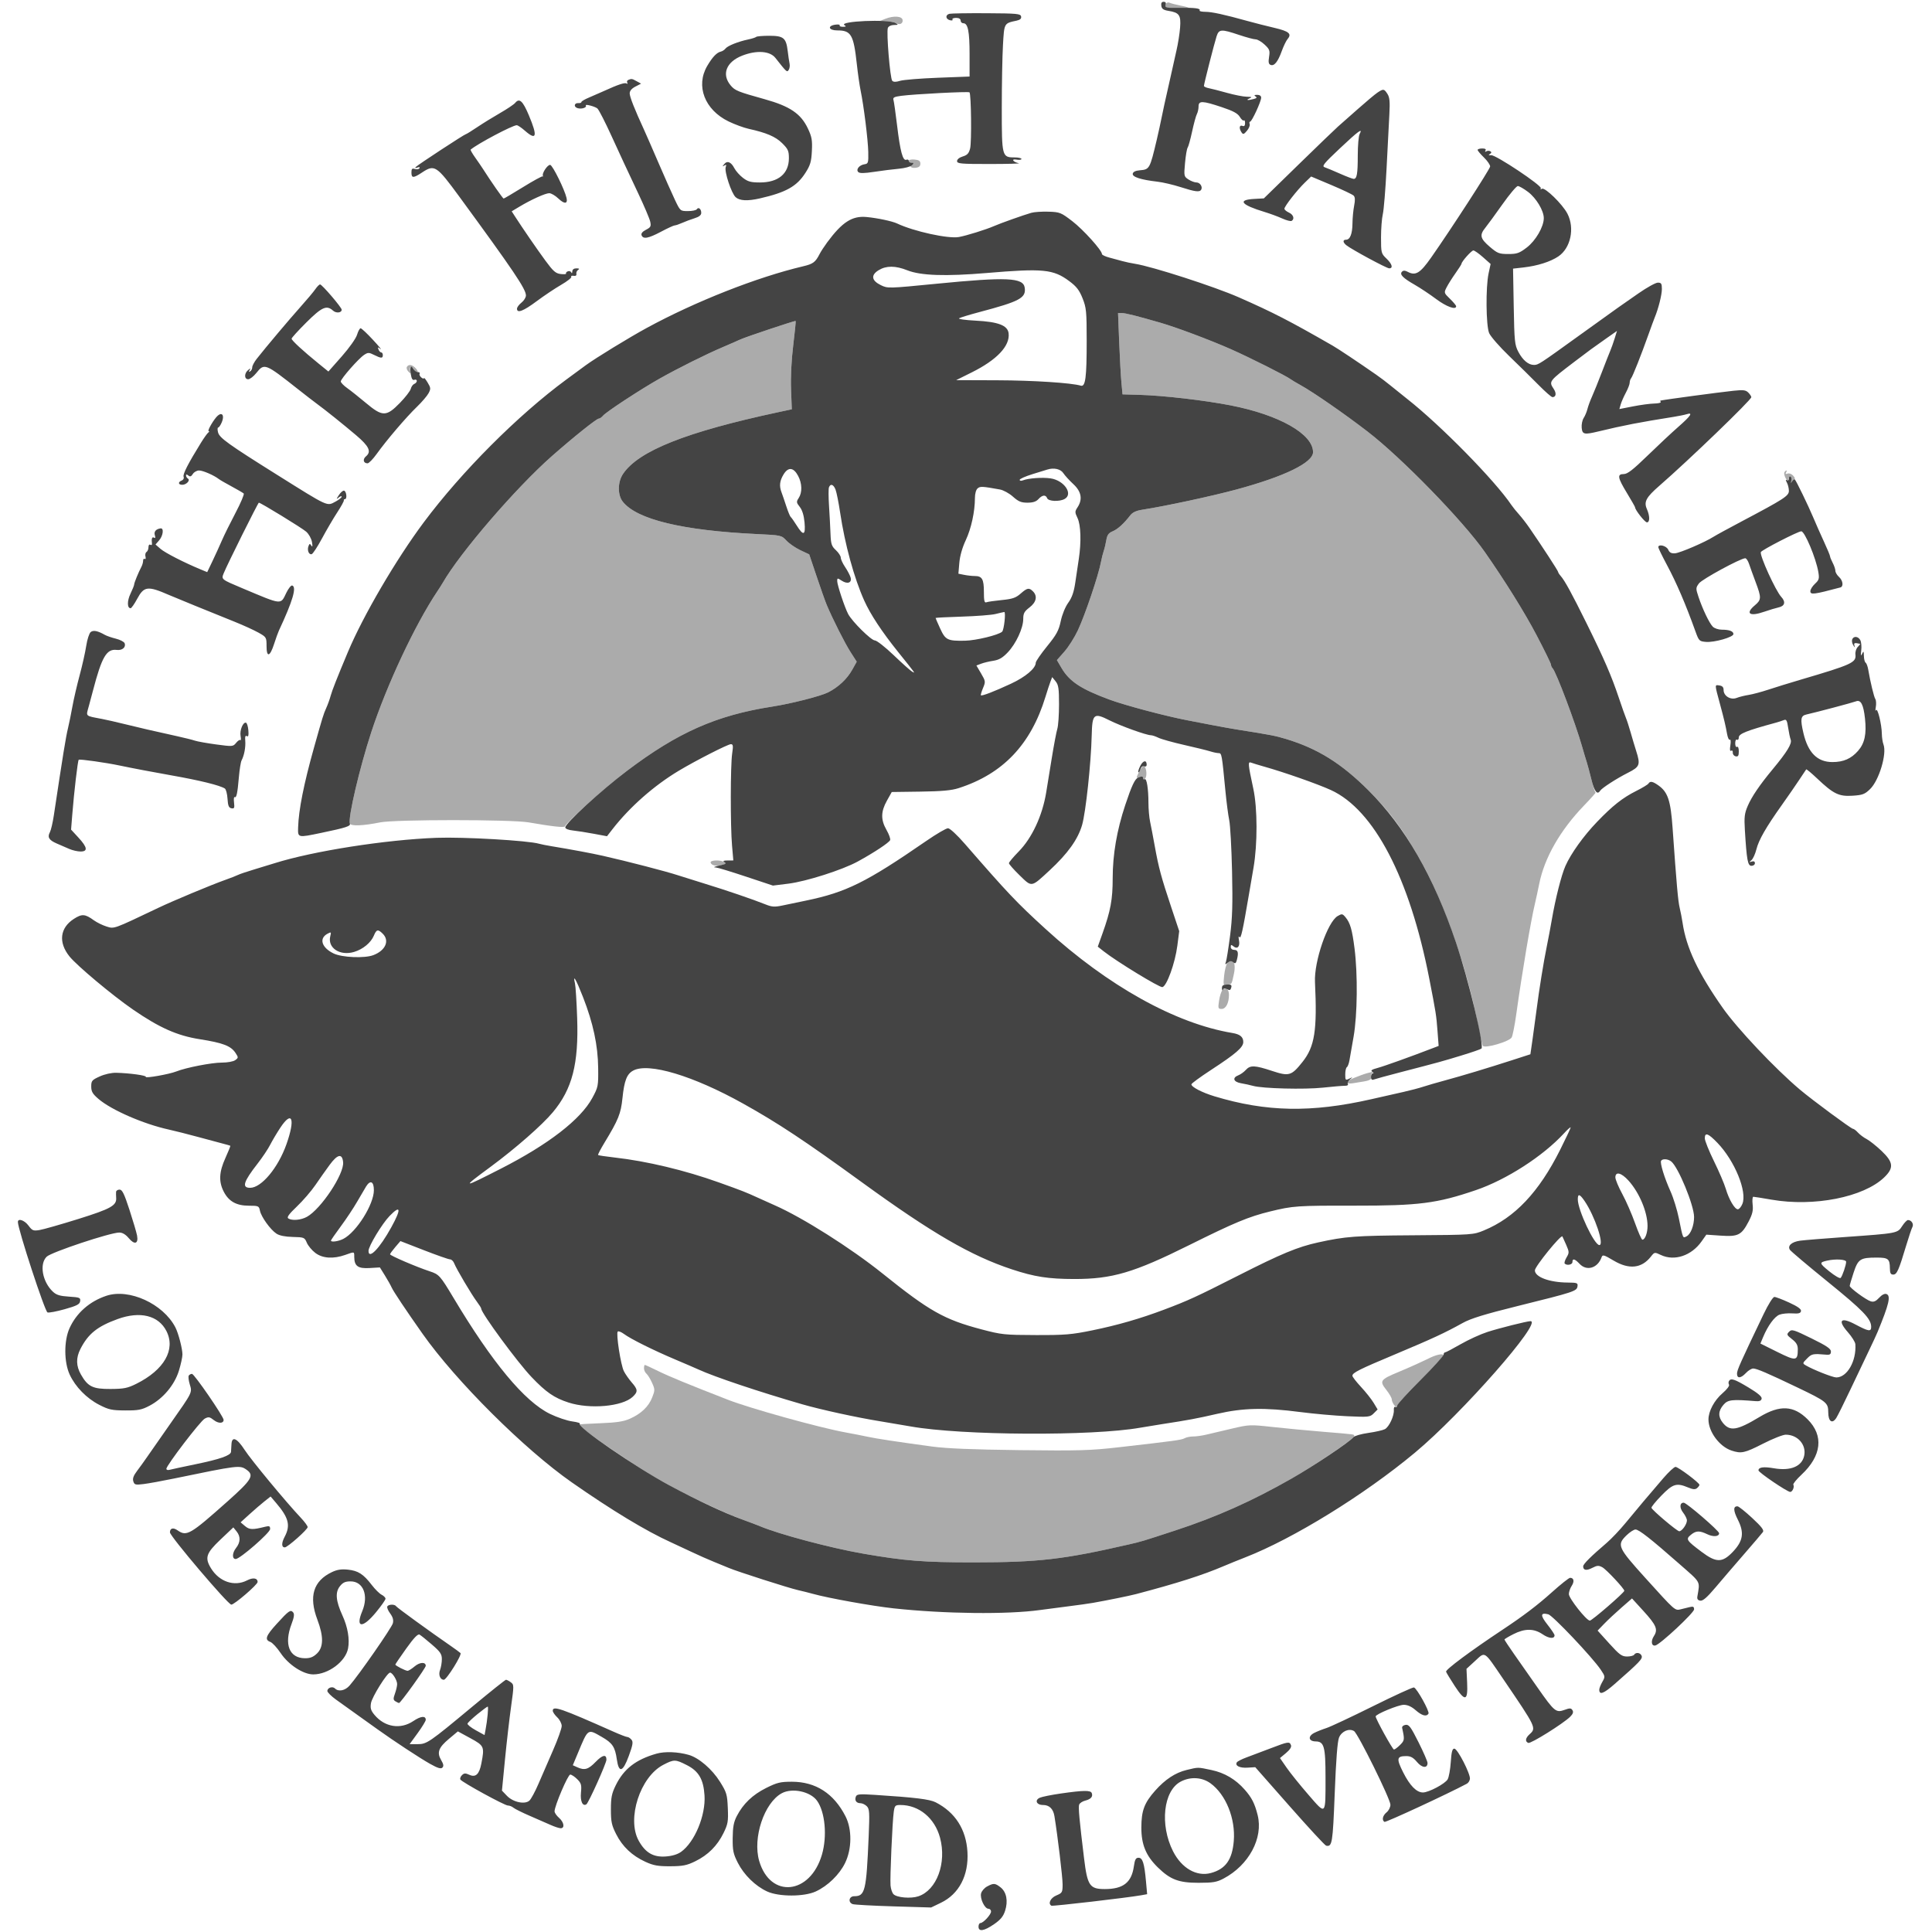<?xml version="1.0" encoding="UTF-8"?> <svg xmlns="http://www.w3.org/2000/svg" width="1080" height="1080" viewBox="0 0 1080 1080" version="1.1"><path d="M 651.629 2.524 C 651.283 3.426, 651.002 4.239, 651.004 4.332 C 651.006 4.424, 654.182 4.564, 658.062 4.641 C 665.956 4.800, 666.424 4.417, 659.918 3.124 C 657.488 2.641, 654.771 1.940, 653.879 1.566 C 652.842 1.130, 652.032 1.475, 651.629 2.524 M 495 10.477 L 491.500 11.848 495.500 11.939 C 497.700 11.989, 500.134 12.432, 500.909 12.923 C 502.858 14.156, 504.852 13.205, 504.562 11.181 C 504.250 9.003, 499.631 8.663, 495 10.477 M 508 89.937 C 508 90.521, 508.788 91.036, 509.750 91.079 C 510.795 91.126, 510.997 91.361, 510.250 91.662 C 507.919 92.603, 508.985 94.135, 511.750 93.816 C 513.728 93.589, 514.500 92.938, 514.500 91.500 C 514.500 89.975, 513.729 89.426, 511.250 89.187 C 509.424 89.011, 508 89.339, 508 89.937 M 625.634 191.250 C 625.986 200.188, 626.550 210.413, 626.887 213.974 L 627.500 220.449 637 220.720 C 650.425 221.102, 673.413 223.761, 688 226.619 C 715.191 231.947, 734 242.636, 734 252.763 C 734 258.628, 718.113 266.356, 691 273.681 C 677.261 277.393, 651.065 283.015, 638.588 284.929 C 635.158 285.456, 633.113 286.410, 631.814 288.092 C 628.196 292.772, 624.811 295.835, 621.947 297.022 C 619.722 297.943, 618.909 299.068, 618.449 301.861 C 618.119 303.863, 617.461 306.625, 616.987 308 C 616.513 309.375, 615.835 312.075, 615.480 314 C 614.100 321.495, 606.634 343.603, 602.503 352.426 C 600.680 356.319, 597.306 361.643, 595.004 364.259 L 590.818 369.014 593.389 373.401 C 597.810 380.945, 604.270 385.196, 620.310 391.118 C 628.849 394.271, 651.444 400.275, 663.500 402.596 C 667.350 403.337, 674.100 404.638, 678.500 405.487 C 682.900 406.337, 689.200 407.456, 692.500 407.974 C 709.826 410.695, 712.998 411.307, 718.711 413.034 C 736.585 418.435, 749.818 426.681, 765.084 441.929 C 776.939 453.771, 784.277 463.636, 793.785 480.516 C 807.110 504.172, 819.927 540.553, 826.015 572 C 827.240 578.325, 828.525 583.999, 828.871 584.608 C 829.836 586.308, 843.794 582.253, 845.049 579.908 C 845.598 578.882, 846.727 573.196, 847.557 567.271 C 850.932 543.189, 855.696 514.972, 858.071 505 C 858.660 502.525, 859.731 497.575, 860.451 494 C 863.379 479.451, 872.201 464.052, 885.508 450.262 C 889.362 446.268, 892.261 443, 891.950 443 C 891.640 443, 890.583 439.738, 889.603 435.750 C 888.623 431.762, 887.447 427.375, 886.990 426 C 886.534 424.625, 885.391 420.800, 884.450 417.500 C 880.649 404.159, 869.927 375.684, 867.901 373.550 C 867.406 373.028, 867 372.109, 867 371.509 C 867 370.910, 863.352 363.462, 858.893 354.959 C 852.324 342.432, 841.209 324.577, 830 308.546 C 817.836 291.148, 783.519 255.897, 764.500 241.263 C 751.476 231.241, 734.288 219.333, 727.049 215.315 C 724.547 213.927, 722.050 212.439, 721.500 212.009 C 719.176 210.193, 698.630 199.861, 688 195.164 C 676.321 190.002, 657.584 182.977, 648.500 180.355 C 635.390 176.569, 629.313 175.045, 627.247 175.024 L 624.994 175 625.634 191.250 M 430 184.059 C 422.025 186.749, 414.600 189.384, 413.500 189.916 C 412.400 190.447, 408.125 192.318, 404 194.073 C 394.570 198.084, 378.916 205.892, 368.500 211.779 C 357.925 217.756, 338.856 230.255, 337.128 232.343 C 336.373 233.254, 335.298 234, 334.739 234 C 333.511 234, 320.698 244.243, 308.545 254.940 C 288.484 272.596, 257.197 308.914, 247.500 325.800 C 246.950 326.758, 245.600 328.884, 244.500 330.525 C 232.057 349.088, 216.171 382.959, 207.531 409.350 C 201.029 429.211, 194.434 457.361, 195.582 460.353 C 196.179 461.910, 202.906 461.655, 212.500 459.714 C 220.753 458.044, 285.889 458.046, 295.500 459.717 C 308.787 462.026, 315.501 462.759, 315.816 461.933 C 316.771 459.429, 338.681 439.819, 350.500 430.890 C 379.004 409.356, 400.501 399.854, 431.728 394.985 C 442.407 393.320, 458.817 389.134, 462.970 387.015 C 468.682 384.101, 473.516 379.559, 476.402 374.396 L 478.913 369.903 475.415 364.435 C 472.195 359.401, 465.467 346.062, 462.097 338.032 C 461.326 336.194, 458.818 329.109, 456.525 322.289 L 452.354 309.889 447.427 307.571 C 444.717 306.296, 441.220 303.890, 439.656 302.224 C 436.833 299.216, 436.716 299.190, 423.156 298.546 C 381.521 296.568, 355.965 290.398, 348.125 280.431 C 345.164 276.668, 345.234 269.433, 348.274 264.922 C 356.968 252.020, 383.491 241.474, 435.060 230.412 L 442.621 228.791 442.197 217.645 C 441.936 210.788, 442.403 201.347, 443.409 193.106 C 444.309 185.739, 444.923 179.590, 444.773 179.441 C 444.623 179.292, 437.975 181.370, 430 184.059 M 227.441 205.096 C 227.068 205.699, 227.469 206.897, 228.331 207.759 C 229.754 209.183, 229.846 209.128, 229.332 207.163 C 228.698 204.739, 230.464 204.161, 231.362 206.500 C 231.678 207.325, 232.471 208, 233.124 208 C 233.831 208, 233.579 207.192, 232.500 206 C 230.494 203.783, 228.475 203.423, 227.441 205.096 M 997.513 263.979 C 997.180 264.518, 997.471 265.980, 998.160 267.229 C 999.246 269.198, 999.462 269.266, 999.782 267.738 C 999.985 266.769, 1000.548 266.220, 1001.032 266.520 C 1001.516 266.819, 1001.622 267.822, 1001.266 268.749 C 1000.693 270.243, 1000.801 270.268, 1002.216 268.967 C 1003.638 267.660, 1003.649 267.316, 1002.313 265.817 C 1001.483 264.887, 1000.110 264.404, 999.242 264.737 C 998.205 265.135, 997.917 264.943, 998.395 264.170 C 998.793 263.526, 998.893 263, 998.618 263 C 998.343 263, 997.846 263.441, 997.513 263.979 M 636.675 431.555 C 634.996 435.077, 635.002 435.134, 636.981 434.506 C 638.281 434.093, 639 434.316, 639 435.133 C 639 436.039, 639.307 436.093, 640.078 435.322 C 641.387 434.013, 640.915 428.790, 639.444 428.308 C 638.863 428.118, 637.617 429.579, 636.675 431.555 M 397.250 482.250 C 397.780 483.844, 400.431 484.360, 403.777 483.520 C 405.839 483.002, 406.088 482.668, 404.948 481.947 C 402.707 480.529, 396.755 480.764, 397.250 482.250 M 686.057 538.431 C 685.404 539.218, 684.613 542.354, 684.298 545.400 C 683.746 550.748, 683.805 550.923, 685.999 550.500 C 688.765 549.967, 688.425 550.513, 689.741 544.503 C 691.135 538.138, 689.094 534.772, 686.057 538.431 M 683.325 553.497 C 682.685 554.182, 681.849 556.826, 681.467 559.372 C 680.825 563.650, 680.935 564, 682.911 564 C 685.290 564, 687 560.672, 687 556.042 C 687 552.893, 685.111 551.585, 683.325 553.497 M 761 600.972 C 753.997 603.625, 753 604.146, 753 605.152 C 753 605.668, 754.462 605.845, 756.250 605.546 C 758.038 605.246, 760.730 604.807, 762.234 604.570 C 765.926 603.987, 767.237 603.060, 766.624 601.463 C 766.343 600.730, 766.650 599.911, 767.306 599.644 C 770.642 598.287, 764.890 599.499, 761 600.972 M 800 758.731 C 798.075 759.613, 794.868 761.123, 792.873 762.087 C 790.878 763.051, 785.846 765.255, 781.692 766.985 C 771.542 771.210, 771.018 771.972, 774.897 776.870 C 776.604 779.025, 778 781.425, 778 782.203 C 778 784.259, 780.926 787.988, 780.968 785.986 C 780.986 785.153, 786.850 778.634, 794 771.500 C 801.150 764.366, 807 758.185, 807 757.764 C 807 756.549, 803.800 756.991, 800 758.731 M 360 764.878 C 360 765.910, 360.605 767.258, 361.346 767.872 C 362.086 768.486, 363.494 770.768, 364.474 772.943 C 366.160 776.680, 366.165 777.135, 364.572 781.199 C 362.574 786.299, 358.382 790.291, 352.084 793.092 C 348.588 794.647, 344.666 795.240, 335.557 795.592 C 328.988 795.846, 323.485 796.181, 323.329 796.338 C 322.610 797.057, 348.056 814.755, 363.259 824.109 C 376.516 832.266, 401.706 844.595, 415 849.432 C 419.125 850.932, 423.400 852.548, 424.500 853.021 C 434.944 857.514, 464.156 865.307, 482.500 868.493 C 505.841 872.548, 516.510 873.388, 544.500 873.372 C 580.560 873.352, 594.601 871.726, 631 863.357 C 638.199 861.702, 637.979 861.768, 657 855.536 C 680.057 847.982, 699.518 839.303, 722 826.548 C 734.900 819.229, 757 804.239, 757 802.807 C 757 801.727, 758.487 801.937, 740 800.403 C 730.925 799.649, 717.875 798.413, 711 797.655 C 698.857 796.315, 698.214 796.343, 688.500 798.633 C 683 799.929, 676.581 801.442, 674.236 801.995 C 671.890 802.548, 668.622 803, 666.972 803 C 665.323 803, 663.191 803.434, 662.236 803.965 C 660.466 804.948, 657.135 805.406, 625.500 809.022 C 609.542 810.846, 603.246 811.029, 570 810.632 C 543.832 810.319, 529.025 809.711, 521 808.619 C 501.195 805.925, 489.662 804.172, 485 803.146 C 482.525 802.602, 476.900 801.501, 472.500 800.699 C 458.029 798.064, 419.487 787.356, 407 782.502 C 385.184 774.021, 374.319 769.557, 368.224 766.568 C 364.222 764.606, 360.734 763, 360.474 763 C 360.213 763, 360 763.845, 360 764.878" stroke="none" fill="#ababab" fill-rule="evenodd"></path><path d="M 649.180 3.237 C 649.426 4.954, 650.358 5.612, 653.198 6.071 C 659.244 7.048, 660.225 8.465, 659.680 15.436 C 659.419 18.771, 658.527 24.425, 657.698 28 C 656.869 31.575, 655.714 36.750, 655.132 39.500 C 654.550 42.250, 653.338 47.650, 652.438 51.500 C 651.539 55.350, 650.218 61.425, 649.503 65 C 648.788 68.575, 647.511 74.425, 646.665 78 C 642.767 94.469, 642.617 94.741, 637.182 95.194 C 634.774 95.395, 633.412 96.051, 633.212 97.107 C 632.870 98.918, 637.757 100.496, 647 101.558 C 650.025 101.906, 655.863 103.273, 659.972 104.595 C 668.021 107.186, 670.563 107.517, 671.444 106.090 C 672.431 104.494, 670.854 102, 668.858 102 C 667.797 102, 665.766 101.238, 664.344 100.306 C 661.828 98.657, 661.777 98.414, 662.441 91.084 C 662.817 86.944, 663.473 83.093, 663.901 82.528 C 664.328 81.963, 665.454 77.900, 666.403 73.500 C 667.351 69.100, 668.548 64.719, 669.063 63.764 C 669.579 62.809, 670 60.896, 670 59.514 C 670 56.205, 672.085 56.267, 682.992 59.900 C 689.386 62.030, 691.878 63.380, 693.077 65.363 C 693.954 66.811, 694.970 67.697, 695.335 67.331 C 695.701 66.966, 696 67.628, 696 68.802 C 696 70.289, 695.545 70.763, 694.500 70.362 C 692.777 69.700, 692.517 71.734, 694.036 74 C 694.892 75.278, 695.340 75.143, 697.064 73.085 C 698.177 71.757, 698.857 70.070, 698.575 69.335 C 698.293 68.601, 698.405 68, 698.823 68 C 699.798 68, 705 56.715, 705 54.600 C 705 53.603, 704.152 53.006, 702.750 53.015 C 701.135 53.026, 700.877 53.269, 701.835 53.877 C 702.831 54.508, 702.578 54.881, 700.835 55.348 C 697.534 56.231, 696.124 56.021, 698.500 55 C 700.128 54.300, 699.837 54.128, 696.932 54.070 C 694.970 54.032, 690.020 53.062, 685.932 51.916 C 681.845 50.771, 677.263 49.594, 675.750 49.303 C 674.237 49.011, 673 48.441, 673 48.035 C 673 46.963, 678.842 24.080, 680.093 20.250 C 681.399 16.254, 682.695 16.177, 692.595 19.500 C 696.691 20.875, 700.885 22, 701.915 22 C 702.946 22, 705.197 23.316, 706.918 24.924 C 709.710 27.532, 709.980 28.271, 709.420 31.777 C 708.940 34.774, 709.150 35.843, 710.302 36.286 C 712.329 37.063, 714.352 34.535, 716.533 28.500 C 717.526 25.750, 718.992 22.729, 719.791 21.787 C 722.242 18.895, 720.534 17.463, 712.356 15.555 C 708.035 14.547, 701.350 12.847, 697.500 11.776 C 684.358 8.120, 677.502 6.625, 673.817 6.609 C 671.791 6.600, 670.335 6.267, 670.581 5.868 C 671.317 4.678, 667.973 4.236, 659.262 4.371 C 651.840 4.487, 651.079 4.327, 651.579 2.750 C 651.954 1.570, 651.602 1, 650.498 1 C 649.375 1, 648.961 1.702, 649.180 3.237 M 530.750 7.716 C 528.370 8.302, 528.535 10.645, 531.001 11.290 C 532.102 11.578, 532.751 11.405, 532.442 10.907 C 532.134 10.408, 533.034 10, 534.441 10 C 536.049 10, 537 10.557, 537 11.500 C 537 12.325, 537.686 13, 538.525 13 C 541.088 13, 542 17.580, 542 30.458 L 542 42.785 524.250 43.464 C 514.487 43.838, 504.996 44.610, 503.158 45.180 C 500.851 45.895, 499.495 45.895, 498.779 45.179 C 497.572 43.972, 495.414 17.969, 496.324 15.599 C 496.678 14.676, 498.114 13.987, 499.719 13.970 C 502.214 13.942, 502.306 13.827, 500.621 12.848 C 496.741 10.594, 468.500 11.805, 472.081 14.071 C 473.159 14.753, 472.945 14.973, 471.191 14.985 C 469.921 14.993, 469.110 14.631, 469.388 14.181 C 469.667 13.730, 468.568 13.557, 466.947 13.794 C 462.330 14.472, 463.212 17, 468.066 17 C 475.814 17, 477.166 19.352, 478.991 36 C 479.564 41.225, 480.500 47.750, 481.071 50.500 C 482.842 59.026, 485.227 78.181, 485.367 85 C 485.489 90.964, 485.320 91.526, 483.323 91.810 C 480.374 92.230, 478.333 94.733, 479.769 96.169 C 480.547 96.947, 483.057 96.916, 488.676 96.057 C 492.979 95.400, 499.163 94.624, 502.419 94.334 C 505.674 94.043, 508.969 93.174, 509.740 92.403 C 510.944 91.199, 510.920 91, 509.571 91 C 508.707 91, 508 90.502, 508 89.893 C 508 89.284, 507.389 89.021, 506.641 89.307 C 504.675 90.062, 503.205 84.583, 501.462 70 C 500.640 63.125, 499.734 56.759, 499.449 55.853 C 499.034 54.533, 499.880 54.082, 503.715 53.577 C 511.168 52.595, 541.381 51.047, 541.951 51.618 C 542.904 52.571, 543.205 79.481, 542.302 83 C 541.600 85.737, 540.706 86.709, 538.202 87.457 C 536.295 88.027, 535 89.075, 535 90.049 C 535 91.503, 537.022 91.683, 553.250 91.676 C 563.288 91.672, 570.600 91.475, 569.500 91.237 C 566.221 90.530, 565.061 88.672, 568.250 89.236 C 569.763 89.504, 571 89.335, 571 88.861 C 571 88.388, 569.270 88, 567.155 88 C 560.124 88, 559.999 87.521, 560.005 60.421 C 560.007 47.265, 560.303 31.395, 560.663 25.157 C 561.375 12.799, 561.231 13.055, 568.316 11.533 C 570.277 11.112, 571.033 10.408, 570.803 9.214 C 570.505 7.672, 568.572 7.489, 551.486 7.392 C 541.044 7.333, 531.712 7.479, 530.750 7.716 M 422.706 20.627 C 422.361 20.972, 420.374 21.612, 418.290 22.049 C 412.679 23.225, 406.792 25.578, 405.569 27.132 C 404.977 27.884, 403.819 28.648, 402.996 28.829 C 400.680 29.338, 398.266 31.871, 395.342 36.859 C 388.785 48.049, 393.922 61.399, 407.279 67.881 C 410.701 69.541, 415.745 71.398, 418.488 72.007 C 428.562 74.245, 433.528 76.375, 437.250 80.056 C 440.515 83.285, 441 84.367, 441 88.418 C 441 97.059, 435.102 102, 424.787 102 C 419.790 102, 418.085 101.539, 415.343 99.448 C 413.503 98.045, 411.340 95.624, 410.536 94.069 C 408.700 90.518, 406.534 89.640, 404.823 91.751 C 403.709 93.126, 403.724 93.249, 404.920 92.528 C 405.991 91.882, 406.180 92.090, 405.688 93.370 C 404.779 95.740, 408.861 108.129, 411.250 110.250 C 413.512 112.257, 417.901 112.473, 424.736 110.912 C 439.368 107.569, 445.370 104.215, 450.208 96.675 C 452.964 92.381, 453.540 90.443, 453.843 84.439 C 454.149 78.378, 453.814 76.482, 451.612 71.829 C 447.693 63.545, 441.569 59.390, 427.500 55.471 C 412.446 51.276, 410.877 50.642, 408.464 47.775 C 403.256 41.586, 405.923 34.637, 414.858 31.118 C 422.873 27.962, 430.374 28.462, 433.441 32.358 C 439.814 40.452, 439.921 40.549, 440.887 39.085 C 441.401 38.307, 441.621 36.732, 441.377 35.585 C 441.132 34.438, 440.662 31.250, 440.332 28.500 C 439.455 21.189, 438.011 20, 430.012 20 C 426.339 20, 423.051 20.282, 422.706 20.627 M 351.244 44.664 C 350.553 44.943, 350.285 45.652, 350.648 46.240 C 351.015 46.833, 350.842 47.021, 350.261 46.661 C 349.231 46.025, 345.433 47.294, 337.500 50.926 C 335.300 51.933, 331.587 53.555, 329.250 54.530 C 326.913 55.506, 325 56.635, 325 57.041 C 325 57.446, 324.261 57.715, 323.358 57.639 C 320.988 57.438, 320.537 59.718, 322.804 60.438 C 325.058 61.153, 328.214 60.155, 327.475 58.959 C 326.856 57.958, 333.078 59.639, 334.039 60.733 C 335.011 61.838, 338.405 68.489, 341.830 76 C 346.723 86.727, 350.494 94.829, 356.814 108.194 C 360.115 115.176, 363.113 122.237, 363.475 123.884 C 364.051 126.509, 363.757 127.074, 361.101 128.448 C 359.116 129.474, 358.267 130.531, 358.641 131.508 C 359.532 133.828, 362.407 133.299, 369.569 129.500 C 373.197 127.575, 376.623 126, 377.182 126 C 377.741 126, 379.616 125.364, 381.349 124.586 C 383.082 123.809, 386.188 122.649, 388.250 122.009 C 390.825 121.209, 392 120.261, 392 118.981 C 392 116.793, 390.414 115.521, 389.510 116.984 C 389.165 117.543, 386.945 118, 384.578 118 C 380.283 118, 380.269 117.988, 377.300 111.750 C 375.664 108.313, 371.517 98.975, 368.085 91 C 364.653 83.025, 361.016 74.700, 360.002 72.500 C 354.765 61.138, 352 54.122, 352 52.196 C 352 50.798, 353.106 49.479, 355.180 48.407 L 358.359 46.763 355.930 45.417 C 353.280 43.949, 353.093 43.919, 351.244 44.664 M 770 51.771 C 768.625 52.687, 763.675 56.835, 759 60.989 C 754.325 65.143, 749.375 69.515, 748 70.705 C 746.625 71.895, 736.725 81.425, 726 91.883 L 706.500 110.897 701.079 111.199 C 691.512 111.730, 693.756 114.507, 707 118.524 C 710.025 119.441, 714.427 121.066, 716.782 122.135 C 719.137 123.204, 721.499 123.810, 722.032 123.480 C 723.816 122.378, 723.024 119.968, 720.500 118.818 C 719.125 118.192, 718 117.230, 718 116.682 C 718 115.324, 725.068 106.276, 729.403 102.085 L 732.935 98.671 744.217 103.426 C 750.423 106.042, 756.031 108.703, 756.679 109.341 C 757.513 110.160, 757.599 111.819, 756.973 115 C 756.486 117.475, 756.068 121.892, 756.044 124.816 C 755.995 130.686, 754.704 134, 752.465 134 C 750.570 134, 750.593 135.417, 752.514 137.011 C 755.252 139.284, 775.093 150, 776.562 150 C 778.901 150, 778.213 147.578, 775 144.500 C 772.108 141.729, 772 141.306, 772 132.756 C 772 127.877, 772.453 121.999, 773.006 119.693 C 773.559 117.387, 774.505 105.825, 775.107 94 C 775.709 82.175, 776.414 68.533, 776.674 63.685 C 777.047 56.712, 776.812 54.362, 775.550 52.435 C 773.689 49.596, 773.328 49.553, 770 51.771 M 287.991 57.510 C 287.263 58.388, 283.479 60.934, 279.583 63.168 C 275.688 65.402, 269.898 68.978, 266.719 71.115 C 263.539 73.252, 260.707 75, 260.425 75 C 259.732 75, 233.763 92.001, 232.500 93.281 C 231.827 93.963, 232.090 94.086, 233.302 93.659 C 234.413 93.267, 234.860 93.418, 234.468 94.052 C 234.118 94.618, 232.970 94.808, 231.916 94.473 C 230.368 93.982, 230 94.358, 230 96.433 C 230 99.656, 231.054 99.654, 235.934 96.425 C 242.923 91.800, 244.010 92.506, 256.815 110 C 287.169 151.467, 294 161.600, 294 165.156 C 294 166.287, 292.875 168.097, 291.500 169.179 C 290.125 170.260, 289 171.787, 289 172.573 C 289 175.285, 292.528 173.940, 300 168.378 C 304.125 165.308, 310.288 161.185, 313.696 159.216 C 317.104 157.247, 319.647 155.238, 319.346 154.751 C 319.045 154.264, 319.632 154.009, 320.650 154.183 C 321.820 154.384, 322.389 153.982, 322.197 153.092 C 322.031 152.317, 322.481 151.311, 323.197 150.857 C 324.107 150.280, 323.822 150.026, 322.250 150.015 C 320.798 150.005, 319.972 150.620, 319.921 151.750 C 319.878 152.713, 319.624 152.963, 319.356 152.306 C 319.089 151.650, 318.227 151.359, 317.441 151.661 C 316.655 151.963, 316.202 152.518, 316.436 152.896 C 316.669 153.273, 315.337 153.404, 313.477 153.187 C 310.616 152.853, 309.285 151.689, 304.850 145.646 C 300.107 139.182, 292.287 127.812, 287.769 120.811 L 286.038 118.129 290.269 115.588 C 296.906 111.603, 304.868 108, 307.038 108 C 308.127 108, 310.422 109.341, 312.137 110.980 C 315.505 114.199, 317.484 114.048, 316.696 110.633 C 315.609 105.925, 308.972 92.480, 307.591 92.188 C 306.124 91.877, 302.657 97.171, 303.540 98.373 C 303.793 98.718, 303.733 98.808, 303.407 98.574 C 303.081 98.339, 298.136 101.039, 292.418 104.574 C 286.700 108.108, 281.801 111, 281.532 111 C 281.106 111, 274.460 101.468, 270 94.461 C 269.175 93.165, 267.196 90.273, 265.601 88.034 C 264.007 85.795, 262.882 83.813, 263.101 83.628 C 267.060 80.295, 286.517 70, 288.858 70 C 289.448 70, 291.468 71.350, 293.347 73 C 299.960 78.806, 300.628 76.327, 295.646 64.477 C 292.233 56.359, 290.361 54.655, 287.991 57.510 M 749 82.940 C 739.967 91.445, 738.779 92.920, 740.500 93.501 C 741.600 93.873, 745.461 95.487, 749.080 97.088 C 752.699 98.690, 756.138 100, 756.723 100 C 758.520 100, 759 97.231, 759 86.852 C 759 81.361, 759.466 75.998, 760.035 74.934 C 762.010 71.245, 759.447 73.104, 749 82.940 M 826 83.804 C 826 84.246, 827.575 86.134, 829.500 88 C 831.425 89.866, 833 92.139, 833 93.052 C 833 94.384, 811.087 128.213, 799.999 144 C 793.822 152.794, 791.306 154.304, 786.827 151.907 C 785.401 151.144, 784.469 151.131, 783.735 151.865 C 782.230 153.370, 784.185 155.387, 790.841 159.195 C 793.924 160.959, 799.336 164.562, 802.867 167.201 C 808.585 171.476, 814 173.419, 814 171.196 C 814 170.754, 812.448 168.888, 810.550 167.049 C 807.150 163.753, 807.123 163.661, 808.674 160.603 C 809.539 158.896, 811.766 155.361, 813.623 152.748 C 815.481 150.134, 817 147.747, 817 147.444 C 817 146.256, 822.565 140, 823.621 140 C 824.238 140, 826.659 141.701, 829.002 143.779 L 833.260 147.559 832.130 152.829 C 830.471 160.564, 830.666 181.956, 832.434 186.188 C 833.223 188.075, 838.279 193.868, 843.669 199.060 C 849.060 204.252, 856.463 211.537, 860.120 215.250 C 863.777 218.963, 867.245 222, 867.826 222 C 869.819 222, 870.171 219.910, 868.586 217.491 C 865.728 213.129, 865.648 213.234, 880.400 202 C 888.276 196.002, 890.646 194.268, 897.826 189.244 L 903.908 184.988 902.589 189.244 C 901.863 191.585, 900.783 194.625, 900.189 196 C 899.594 197.375, 897.472 202.775, 895.473 208 C 893.474 213.225, 890.996 219.363, 889.966 221.640 C 888.936 223.916, 887.776 227.066, 887.389 228.640 C 887.001 230.213, 886.049 232.481, 885.273 233.679 C 884.497 234.878, 884.006 237.353, 884.181 239.179 C 884.535 242.860, 885.591 243.087, 893.500 241.183 C 907.788 237.742, 916.440 236.066, 935.646 233.018 C 938.477 232.568, 941.739 231.900, 942.896 231.533 C 946.589 230.361, 945.182 232.489, 938.250 238.561 C 934.538 241.812, 926.750 249.091, 920.945 254.736 C 912.853 262.605, 909.762 265, 907.695 265 C 903.888 265, 904.220 266.963, 909.500 275.659 C 911.975 279.735, 914 283.290, 914 283.557 C 914 285.029, 919.476 292, 920.633 292 C 922.345 292, 922.328 288.455, 920.596 284.500 C 918.840 280.490, 920.204 277.977, 927.653 271.500 C 944.018 257.269, 979 223.563, 979 222.026 C 979 221.540, 978.235 220.378, 977.300 219.443 C 975.886 218.029, 974.500 217.860, 969.050 218.435 C 960.903 219.296, 930.663 223.362, 928.191 223.929 C 928.021 223.968, 928.091 224.337, 928.345 224.750 C 928.600 225.162, 926.939 225.538, 924.655 225.585 C 922.370 225.631, 917.065 226.345, 912.867 227.170 L 905.234 228.671 905.978 226.085 C 906.387 224.663, 907.685 221.707, 908.861 219.515 C 910.037 217.323, 911 214.825, 911 213.965 C 911 213.104, 911.361 211.973, 911.801 211.450 C 912.695 210.391, 917.427 198.457, 921.496 187 C 922.962 182.875, 924.534 178.600, 924.991 177.500 C 927.066 172.502, 929 164.812, 929 161.562 C 929 158.534, 928.663 158, 926.750 158.002 C 925.513 158.003, 920.675 160.672, 916 163.932 C 911.325 167.193, 906.150 170.803, 904.500 171.956 C 902.850 173.109, 893.247 180.003, 883.161 187.276 C 860.340 203.731, 859.945 203.988, 857.473 203.995 C 854.399 204.003, 851.217 201.330, 848.767 196.684 C 846.736 192.833, 846.531 190.818, 846.182 171.334 L 845.804 150.168 851.652 149.506 C 859.424 148.627, 866.688 146.328, 871.118 143.346 C 878.025 138.697, 880.393 127.554, 876.198 119.442 C 873.466 114.160, 863.585 104.520, 861.943 105.535 C 861.180 106.007, 860.943 105.901, 861.336 105.266 C 862.197 103.873, 836.234 86.557, 833.584 86.756 C 832.109 86.867, 831.907 86.676, 832.869 86.081 C 833.808 85.501, 833.879 85.043, 833.107 84.566 C 832.498 84.190, 831.480 84.203, 830.845 84.595 C 830.130 85.038, 829.962 84.870, 830.405 84.155 C 830.873 83.397, 830.239 83, 828.559 83 C 827.152 83, 826 83.362, 826 83.804 M 839.844 114.250 C 835.858 119.888, 831.562 125.772, 830.298 127.327 C 826.972 131.417, 827.419 133.346, 832.750 137.916 C 837.078 141.625, 837.998 141.988, 843.106 141.994 C 848.015 141.999, 849.303 141.549, 853.460 138.375 C 858.444 134.570, 862.972 126.771, 862.990 121.962 C 863.006 117.781, 858.784 110.743, 854.172 107.264 C 851.792 105.469, 849.225 104, 848.468 104 C 847.710 104, 843.829 108.612, 839.844 114.250 M 576.500 118.968 C 572.078 120.240, 559.263 124.798, 555.643 126.386 C 551.248 128.315, 540.182 131.760, 536 132.502 C 530.022 133.563, 510.831 129.353, 501.500 124.934 C 498.734 123.624, 490.510 121.883, 484.377 121.309 C 476.349 120.558, 470.773 124.158, 462.394 135.500 C 460.769 137.700, 458.865 140.625, 458.164 142 C 455.829 146.577, 454.541 147.540, 449 148.847 C 423.193 154.936, 388.753 168.512, 361.500 183.340 C 351.752 188.643, 332.958 200.140, 327.500 204.138 C 325.300 205.750, 320.350 209.389, 316.500 212.226 C 289.459 232.151, 258.086 263.583, 236.876 292 C 221.376 312.766, 202.985 344.211, 194.473 364.500 C 188.304 379.204, 185.650 385.940, 184.821 389 C 184.299 390.925, 183.195 393.983, 182.368 395.795 C 180.852 399.114, 180.364 400.693, 175.506 418 C 169.842 438.173, 166.941 452.748, 166.650 462.500 C 166.474 468.366, 166.349 468.336, 179.500 465.598 C 193.491 462.685, 196.145 461.821, 195.585 460.360 C 194.434 457.362, 201.021 429.235, 207.531 409.350 C 216.171 382.959, 232.057 349.088, 244.500 330.525 C 245.600 328.884, 246.950 326.758, 247.500 325.800 C 257.197 308.914, 288.484 272.596, 308.545 254.940 C 320.698 244.243, 333.511 234, 334.739 234 C 335.298 234, 336.373 233.254, 337.128 232.343 C 338.856 230.255, 357.925 217.756, 368.500 211.779 C 378.916 205.892, 394.570 198.084, 404 194.073 C 408.125 192.318, 412.400 190.447, 413.500 189.916 C 416.396 188.516, 444.449 179.119, 444.773 179.441 C 444.923 179.590, 444.309 185.739, 443.409 193.106 C 442.403 201.347, 441.936 210.788, 442.197 217.645 L 442.621 228.791 435.060 230.412 C 383.491 241.474, 356.968 252.020, 348.274 264.922 C 345.234 269.433, 345.164 276.668, 348.125 280.431 C 355.965 290.398, 381.521 296.568, 423.156 298.546 C 436.716 299.190, 436.833 299.216, 439.656 302.224 C 441.220 303.890, 444.717 306.296, 447.427 307.571 L 452.354 309.889 456.525 322.289 C 458.818 329.109, 461.326 336.194, 462.097 338.032 C 465.467 346.062, 472.195 359.401, 475.415 364.435 L 478.913 369.903 476.402 374.396 C 473.516 379.559, 468.682 384.101, 462.970 387.015 C 458.817 389.134, 442.407 393.320, 431.728 394.985 C 400.501 399.854, 379.004 409.356, 350.500 430.890 C 336.181 441.708, 316 460.207, 316 462.516 C 316 463.288, 317.691 463.977, 320.250 464.247 C 322.587 464.493, 327.833 465.317, 331.906 466.078 L 339.311 467.461 342.406 463.488 C 352.124 451.012, 365.643 439.104, 379.500 430.816 C 389.092 425.079, 406.894 416, 408.550 416 C 409.815 416, 409.938 416.877, 409.284 421.250 C 408.302 427.826, 408.259 461.729, 409.219 472.750 L 409.937 481 406.719 481.015 C 404.379 481.026, 403.895 481.281, 404.948 481.947 C 406.066 482.654, 405.724 483.012, 403.448 483.519 C 399.109 484.485, 398.299 484.833, 400.187 484.921 C 401.115 484.964, 408.669 487.261, 416.973 490.024 L 432.072 495.047 440.697 493.975 C 450.742 492.727, 470.869 486.299, 479.500 481.583 C 488.605 476.607, 497.058 471.014, 497.598 469.606 C 497.863 468.913, 496.943 466.356, 495.553 463.923 C 492.306 458.243, 492.367 453.716, 495.773 447.620 L 498.500 442.740 514.500 442.521 C 526.420 442.358, 531.868 441.862, 535.866 440.578 C 560.655 432.613, 576.283 416.174, 584.427 389.500 C 585.435 386.200, 586.692 382.376, 587.220 381.003 L 588.182 378.507 590.091 380.864 C 591.701 382.852, 592 384.879, 592 393.790 C 592 399.602, 591.572 405.740, 591.049 407.429 C 590.526 409.118, 589.115 416.575, 587.913 424 C 586.711 431.425, 585.322 439.975, 584.825 443 C 582.689 456.006, 576.893 468.447, 569.437 476.029 C 566.447 479.070, 564 481.995, 564 482.530 C 564 483.064, 566.685 486.113, 569.967 489.304 C 576.948 496.091, 576.302 496.198, 586.754 486.521 C 596.890 477.137, 602.566 469.208, 604.896 461.179 C 606.953 454.090, 609.885 426.769, 610.269 411.106 C 610.568 398.947, 611.403 398.241, 620.234 402.684 C 626.496 405.835, 640.865 411, 643.367 411 C 644.096 411, 645.999 411.639, 647.596 412.421 C 649.193 413.202, 655.675 415.012, 662 416.443 C 668.325 417.874, 674.882 419.485, 676.571 420.023 C 678.260 420.560, 680.355 421, 681.227 421 C 682.943 421, 683.040 421.543, 684.998 442 C 685.603 448.325, 686.570 455.750, 687.146 458.500 C 687.722 461.250, 688.432 474.075, 688.723 487 C 689.140 505.482, 688.900 513.219, 687.602 523.232 C 686.694 530.234, 685.653 536.759, 685.288 537.732 C 684.707 539.282, 684.833 539.331, 686.313 538.128 C 687.593 537.087, 688.333 537.031, 689.378 537.899 C 690.467 538.803, 690.883 538.567, 691.364 536.771 C 692.474 532.629, 692.089 531, 690 531 C 688.822 531, 688 530.333, 688 529.378 C 688 528.070, 688.283 527.990, 689.456 528.964 C 691.714 530.837, 693.282 529.175, 692.602 525.629 C 692.241 523.745, 692.342 523.027, 692.856 523.824 C 693.655 525.064, 694.657 520.589, 698.078 500.500 C 698.640 497.200, 699.834 490.225, 700.732 485 C 702.999 471.813, 702.953 451.791, 700.633 441 C 697.595 426.873, 697.488 425.590, 699.409 426.327 C 700.325 426.678, 703.645 427.689, 706.787 428.574 C 717.965 431.720, 736.614 438.274, 744 441.652 C 768.114 452.682, 788.004 490.805, 798.962 547 C 802.687 566.100, 802.898 567.436, 803.556 576.085 L 804.209 584.671 801.355 585.769 C 788.410 590.750, 773.737 596.014, 770.078 596.990 C 766.830 597.857, 766.034 598.408, 767.078 599.069 C 767.860 599.564, 768.034 599.976, 767.464 599.985 C 766.895 599.993, 766.429 600.911, 766.429 602.025 C 766.429 603.436, 766.894 603.870, 767.964 603.457 C 768.809 603.130, 775.575 601.285, 783 599.356 C 804.978 593.647, 806.046 593.353, 817 590.013 C 822.775 588.252, 827.792 586.516, 828.149 586.155 C 829.791 584.498, 820.829 547.286, 813.781 526.500 C 801.347 489.826, 785.522 462.344, 765.084 441.929 C 749.818 426.681, 736.585 418.435, 718.711 413.034 C 712.998 411.307, 709.826 410.695, 692.500 407.974 C 689.200 407.456, 682.900 406.337, 678.500 405.487 C 674.100 404.638, 667.350 403.337, 663.500 402.596 C 651.444 400.275, 628.849 394.271, 620.310 391.118 C 604.270 385.196, 597.810 380.945, 593.389 373.401 L 590.818 369.014 595.004 364.259 C 597.306 361.643, 600.680 356.319, 602.503 352.426 C 606.634 343.603, 614.100 321.495, 615.480 314 C 615.835 312.075, 616.513 309.375, 616.987 308 C 617.461 306.625, 618.119 303.863, 618.449 301.861 C 618.909 299.068, 619.722 297.943, 621.947 297.022 C 624.811 295.835, 628.196 292.772, 631.814 288.092 C 633.113 286.410, 635.158 285.456, 638.588 284.929 C 651.065 283.015, 677.261 277.393, 691 273.681 C 718.113 266.356, 734 258.628, 734 252.763 C 734 242.636, 715.191 231.947, 688 226.619 C 673.413 223.761, 650.425 221.102, 637 220.720 L 627.500 220.449 626.887 213.974 C 626.550 210.413, 625.986 200.188, 625.634 191.250 L 624.994 175 627.247 175.024 C 629.313 175.045, 635.390 176.569, 648.500 180.355 C 657.584 182.977, 676.321 190.002, 688 195.164 C 698.630 199.861, 719.176 210.193, 721.500 212.009 C 722.050 212.439, 724.547 213.927, 727.049 215.315 C 734.288 219.333, 751.476 231.241, 764.500 241.263 C 783.519 255.897, 817.836 291.148, 830 308.546 C 841.209 324.577, 852.324 342.432, 858.893 354.959 C 863.352 363.462, 867 370.910, 867 371.509 C 867 372.109, 867.406 373.028, 867.901 373.550 C 869.927 375.684, 880.649 404.159, 884.450 417.500 C 885.391 420.800, 886.534 424.625, 886.990 426 C 887.447 427.375, 888.623 431.762, 889.603 435.750 C 891.245 442.428, 892.905 444.580, 894.467 442.053 C 895.399 440.545, 903.707 435.177, 910.114 431.942 C 916.680 428.628, 917.097 427.505, 914.631 419.785 C 913.878 417.428, 912.494 412.800, 911.555 409.500 C 910.616 406.200, 909.453 402.600, 908.970 401.500 C 908.488 400.400, 906.661 395.225, 904.911 390 C 900.818 377.780, 896.701 368.278, 886.929 348.500 C 878.619 331.680, 874.716 324.541, 872.397 321.921 C 871.629 321.053, 871 320.056, 871 319.706 C 871 319.106, 861.739 304.891, 854.903 295 C 853.193 292.525, 850.573 289.150, 849.082 287.500 C 847.590 285.850, 845.724 283.540, 844.935 282.366 C 835.680 268.605, 805.333 237.706, 786.628 223 C 783.480 220.525, 779.280 217.150, 777.295 215.500 C 775.310 213.850, 771.744 211.150, 769.372 209.500 C 759.047 202.320, 748.102 195.020, 744.930 193.198 C 720.862 179.374, 711.770 174.693, 692.500 166.206 C 678.900 160.216, 644.087 148.968, 634.500 147.466 C 632.300 147.121, 629.150 146.454, 627.500 145.984 C 625.850 145.514, 622.587 144.632, 620.250 144.024 C 617.913 143.417, 616 142.518, 616 142.026 C 616 139.941, 605.537 128.341, 599.421 123.645 C 593.121 118.807, 592.459 118.542, 586.145 118.329 C 582.490 118.206, 578.150 118.493, 576.500 118.968 M 491.184 151.029 C 486.709 153.758, 487.151 156.841, 492.383 159.396 C 496.228 161.273, 496.527 161.266, 523.383 158.628 C 562.891 154.748, 572.013 155.155, 572.827 160.833 C 573.647 166.556, 570.086 168.470, 547.453 174.468 C 541.927 175.933, 536.832 177.486, 536.132 177.918 C 535.431 178.351, 539.589 178.947, 545.370 179.242 C 558.087 179.891, 563.318 181.908, 563.827 186.357 C 564.630 193.383, 557.287 201.163, 543.265 208.139 L 534.500 212.500 557.500 212.577 C 577.607 212.643, 598.961 214.022, 604.195 215.592 C 606.777 216.366, 607.476 211.002, 607.467 190.500 C 607.460 174.032, 607.262 172.008, 605.146 166.720 C 603.318 162.149, 601.752 160.137, 597.667 157.106 C 588.765 150.501, 583.069 149.945, 551.547 152.610 C 528.595 154.550, 514.689 154.078, 507.213 151.104 C 500.569 148.460, 495.437 148.436, 491.184 151.029 M 176.297 161.628 C 175.309 163.073, 171.575 167.524, 168 171.520 C 161.697 178.564, 148.489 194.244, 143.467 200.644 C 142.110 202.374, 141 204.485, 141 205.335 C 141 206.186, 140.480 207.203, 139.845 207.595 C 139.062 208.080, 138.963 207.858, 139.537 206.905 C 140.258 205.708, 140.133 205.704, 138.692 206.872 C 136.452 208.689, 136.490 212, 138.750 212 C 139.713 212, 141.757 210.425, 143.293 208.500 C 147.776 202.881, 148.184 203.039, 166.500 217.500 C 170.680 220.800, 175.416 224.460, 177.024 225.633 C 181.758 229.086, 191.721 237.070, 199.049 243.283 C 206.334 249.459, 207.745 252.465, 204.591 255.088 C 202.609 256.736, 203.115 259, 205.465 259 C 206.206 259, 208.506 256.637, 210.575 253.750 C 216.087 246.060, 227.032 233.234, 232.974 227.500 C 235.825 224.750, 238.800 221.279, 239.586 219.786 C 240.872 217.341, 240.815 216.746, 239.011 213.786 C 237.909 211.979, 237.006 210.893, 237.004 211.372 C 237.002 211.852, 236.330 211.689, 235.511 211.009 C 234.692 210.329, 234.269 209.374, 234.570 208.887 C 234.871 208.399, 234.439 208, 233.609 208 C 232.779 208, 231.661 207.216, 231.125 206.258 C 229.685 203.685, 228.980 205.102, 229.649 209.226 C 230.060 211.755, 230.653 212.687, 231.618 212.316 C 232.378 212.025, 233 212.298, 233 212.924 C 233 213.551, 232.366 214.306, 231.590 214.604 C 230.815 214.901, 229.930 216.142, 229.624 217.361 C 229.318 218.580, 226.559 222.147, 223.492 225.288 C 215.949 233.014, 213.783 233.010, 204.540 225.250 C 200.773 222.088, 196.073 218.353, 194.096 216.952 C 192.118 215.550, 190.500 213.877, 190.500 213.233 C 190.500 211.730, 200.443 200.411, 203.555 198.372 C 205.704 196.964, 206.228 196.967, 209.117 198.409 C 213.083 200.387, 214 200.404, 214 198.500 C 214 197.675, 213.598 197, 213.107 197 C 212.616 197, 211.931 196.261, 211.584 195.359 C 211.034 193.926, 211.180 193.892, 212.727 195.087 C 213.702 195.841, 211.800 193.542, 208.500 189.979 C 205.200 186.415, 202.091 183.500, 201.590 183.500 C 201.090 183.500, 200.190 185.137, 199.590 187.138 C 198.973 189.197, 195.261 194.447, 191.040 199.229 L 183.580 207.681 178.040 203.188 C 169.417 196.194, 163 190.279, 163 189.325 C 163 188.847, 166.722 184.753, 171.271 180.228 C 179.940 171.604, 182.599 170.422, 186.134 173.621 C 187.921 175.238, 191 174.916, 191 173.111 C 191 171.853, 180.006 159, 178.930 159 C 178.470 159, 177.285 160.182, 176.297 161.628 M 121.850 232.246 C 119.796 233.915, 115.612 240.996, 116.668 241.015 C 117.126 241.024, 117.035 241.361, 116.467 241.765 C 115.899 242.169, 114.044 244.750, 112.344 247.500 C 105.103 259.217, 102.099 265.093, 102.635 266.492 C 102.962 267.343, 102.519 268.247, 101.604 268.599 C 99.404 269.443, 99.582 271, 101.878 271 C 104.229 271, 106.551 268.459, 105.049 267.530 C 104.472 267.174, 104 266.403, 104 265.819 C 104 265.072, 104.384 265.074, 105.291 265.827 C 106.250 266.622, 106.896 266.397, 107.800 264.949 C 108.469 263.877, 110.043 263, 111.297 263 C 113.439 263, 119.618 265.681, 122.296 267.772 C 122.958 268.289, 126.200 270.164, 129.500 271.938 C 132.800 273.713, 135.833 275.483, 136.241 275.873 C 136.648 276.263, 134.574 281.158, 131.631 286.752 C 128.688 292.345, 125.278 299.250, 124.055 302.095 C 122.831 304.940, 120.479 310.093, 118.830 313.547 L 115.830 319.827 112.165 318.310 C 102.886 314.469, 92.250 309.019, 89.718 306.809 L 86.935 304.381 88.968 302.037 C 91.207 299.455, 91.722 295.067, 89.750 295.367 C 87.118 295.766, 85.929 297.201, 86.566 299.209 C 86.998 300.570, 86.845 301.022, 86.107 300.566 C 85.023 299.896, 84.579 301.156, 84.948 303.850 C 85.050 304.593, 84.654 304.904, 84.067 304.541 C 83.447 304.158, 83 304.720, 83 305.882 C 83 306.982, 82.511 308.184, 81.913 308.554 C 81.315 308.923, 81.048 310.076, 81.320 311.114 C 81.591 312.153, 81.405 312.751, 80.907 312.442 C 80.408 312.134, 80 312.590, 80 313.455 C 80 314.319, 79.588 315.809, 79.084 316.764 C 77.386 319.983, 75 325.795, 75 326.713 C 75 327.214, 74.078 329.534, 72.950 331.867 C 71.015 335.873, 71.042 340, 73.004 340 C 73.482 340, 75.139 337.637, 76.687 334.750 C 80.487 327.658, 82.571 327.407, 94.500 332.608 C 97.829 334.059, 117.766 342.195, 131.164 347.569 C 135.929 349.481, 141.891 352.198, 144.414 353.608 C 148.908 356.120, 149 356.271, 149 361.169 C 149 367.740, 150.913 367.179, 153.240 359.925 C 154.197 356.941, 155.401 353.600, 155.915 352.500 C 163.634 335.986, 165.939 328.185, 163.362 327.299 C 162.735 327.084, 161.252 328.913, 160.066 331.364 C 156.756 338.201, 158.073 338.336, 135.500 328.843 C 123.594 323.836, 123.664 323.892, 125.064 320.427 C 127.049 315.514, 144.235 281, 144.697 281 C 145.716 281, 168.739 295.100, 171.141 297.196 C 172.631 298.496, 174.047 301.026, 174.390 303 C 174.803 305.379, 174.695 306.029, 174.052 305.028 C 173.242 303.766, 173.013 303.801, 172.447 305.278 C 171.576 307.546, 172.671 310.271, 174.251 309.768 C 174.938 309.549, 177.538 305.574, 180.030 300.935 C 182.521 296.296, 186.326 289.800, 188.484 286.500 C 190.643 283.200, 192.317 280.163, 192.205 279.750 C 192.092 279.337, 192.389 279, 192.863 279 C 194.127 279, 193.697 274.731, 192.389 274.296 C 191.778 274.093, 190.462 275.180, 189.465 276.713 C 187.909 279.103, 187.889 279.305, 189.325 278.128 C 190.246 277.373, 191 277.158, 191 277.650 C 191 278.142, 189.472 279.368, 187.605 280.373 C 182.652 283.041, 184.031 283.672, 154.742 265.326 C 127.720 248.401, 122.715 244.807, 121.903 241.750 C 121.501 240.238, 121.529 239, 121.965 239 C 122.401 239, 123.327 237.625, 124.023 235.944 C 125.504 232.368, 124.275 230.276, 121.850 232.246 M 438.029 265.184 C 435.836 268.781, 435.509 271.616, 436.874 275.203 C 437.355 276.466, 438.555 279.975, 439.542 283 C 440.528 286.025, 441.643 288.725, 442.018 289 C 442.394 289.275, 443.899 291.413, 445.363 293.750 C 449.138 299.777, 450.394 299.284, 449.737 292.032 C 449.381 288.108, 448.472 285.144, 447.083 283.379 C 445.147 280.917, 445.097 280.501, 446.485 278.382 C 448.534 275.256, 448.392 270.203, 446.138 265.984 C 443.591 261.219, 440.625 260.926, 438.029 265.184 M 585.500 262.476 C 584.950 262.650, 581.237 263.796, 577.250 265.022 C 573.263 266.248, 570 267.693, 570 268.232 C 570 268.772, 570.788 268.909, 571.750 268.536 C 574.954 267.295, 582.752 266.736, 587.316 267.420 C 594.952 268.565, 600.118 276.261, 595.066 278.965 C 592.112 280.546, 586.035 280.255, 585.362 278.500 C 584.566 276.427, 582.650 276.624, 580.500 279 C 579.219 280.415, 577.420 281, 574.348 281 C 570.829 281, 569.294 280.362, 566.253 277.636 C 564.189 275.785, 560.925 273.987, 559 273.639 C 549.018 271.837, 547.967 271.783, 546.510 272.992 C 545.613 273.737, 544.997 275.920, 544.992 278.372 C 544.978 286.040, 542.928 295.466, 539.853 302 C 537.935 306.075, 536.599 310.776, 536.272 314.600 L 535.750 320.700 539 321.350 C 540.788 321.708, 543.454 322, 544.925 322 C 548.992 322, 550 323.749, 550 330.807 C 550 335.883, 550.290 337.103, 551.398 336.678 C 552.166 336.383, 556.048 335.821, 560.024 335.429 C 565.970 334.843, 567.831 334.209, 570.509 331.858 C 574.245 328.578, 575.248 328.391, 577.429 330.571 C 580.074 333.217, 579.340 336.639, 575.500 339.568 C 572.595 341.784, 572 342.876, 572 345.994 C 572 351.125, 567.987 359.788, 563.345 364.681 C 560.462 367.719, 558.451 368.892, 555.309 369.369 C 553.003 369.719, 549.926 370.458, 548.469 371.012 L 545.821 372.019 548.436 376.481 C 550.948 380.767, 550.990 381.088, 549.512 384.625 C 548.666 386.650, 548.134 388.468, 548.331 388.664 C 548.875 389.208, 555.562 386.639, 565.042 382.243 C 573.288 378.420, 579 373.595, 579 370.453 C 579 369.687, 581.844 365.559, 585.319 361.280 C 590.640 354.728, 591.848 352.505, 592.967 347.195 C 593.737 343.543, 595.497 339.233, 597.151 336.950 C 599.214 334.103, 600.303 330.995, 601.075 325.755 C 601.662 321.765, 602.552 315.800, 603.051 312.500 C 604.496 302.961, 604.203 293.494, 602.344 289.596 C 600.804 286.365, 600.804 285.949, 602.344 283.597 C 605.291 279.100, 604.511 274.794, 599.991 270.612 C 597.787 268.573, 595.260 265.800, 594.376 264.452 C 592.880 262.168, 589.109 261.329, 585.500 262.476 M 1000 267.500 C 1000 268.422, 999.527 268.826, 998.900 268.438 C 998.101 267.944, 998.101 268.319, 998.900 269.814 C 999.505 270.944, 1000 273.001, 1000 274.385 C 1000 277.198, 997.394 278.884, 973.541 291.500 C 966.262 295.350, 959.225 299.192, 957.903 300.037 C 953.139 303.083, 939.148 309.099, 936.366 309.297 C 934.267 309.447, 933.262 308.911, 932.524 307.250 C 931.558 305.072, 927 303.948, 927 305.887 C 927 306.375, 929.131 310.763, 931.736 315.637 C 937.244 325.946, 942.191 337.464, 947.784 353 C 949.677 358.257, 949.935 358.515, 953.632 358.829 C 958.299 359.225, 969 356.175, 969 354.449 C 969 352.863, 966.707 352, 962.490 352 C 960.649 352, 958.396 351.253, 957.483 350.340 C 955.526 348.384, 951.744 340.503, 949.451 333.607 C 947.901 328.948, 947.915 328.589, 949.741 326.107 C 951.446 323.789, 972.745 312.210, 975.582 312.058 C 976.177 312.026, 977.151 313.462, 977.745 315.250 C 978.339 317.038, 979.990 321.604, 981.413 325.397 C 984.694 334.143, 984.658 335.269, 981 338.347 C 975.470 343, 978.020 344.809, 986.138 341.990 C 989.087 340.967, 992.688 339.879, 994.140 339.573 C 997.756 338.812, 998.363 336.495, 995.699 333.621 C 992.577 330.252, 983.586 310.506, 984.320 308.631 C 984.778 307.462, 1005.115 297, 1006.928 297 C 1008.862 297, 1015.152 312.020, 1016.460 319.763 C 1017.083 323.449, 1016.861 324.224, 1014.583 326.336 C 1013.162 327.652, 1012 329.516, 1012 330.478 C 1012 332.580, 1013.882 332.346, 1028.750 328.395 C 1030.664 327.886, 1030.237 324.524, 1028 322.500 C 1026.900 321.505, 1025.997 319.972, 1025.994 319.095 C 1025.990 318.218, 1025.315 316.211, 1024.494 314.636 C 1023.672 313.060, 1023 311.406, 1023 310.959 C 1023 310.512, 1021.478 306.851, 1019.618 302.823 C 1017.757 298.795, 1015.005 292.575, 1013.502 289 C 1010.822 282.628, 1004.191 268.958, 1003.328 268.029 C 1003.088 267.770, 1002.423 268.220, 1001.851 269.029 C 1000.987 270.251, 1000.905 270.209, 1001.362 268.782 C 1001.665 267.837, 1001.482 266.798, 1000.956 266.473 C 1000.430 266.148, 1000 266.610, 1000 267.500 M 463.393 272.419 C 463.093 273.199, 463.107 277.811, 463.424 282.669 C 463.741 287.526, 464.112 294.532, 464.250 298.237 C 464.469 304.134, 464.843 305.293, 467.250 307.528 C 468.762 308.932, 470 310.826, 470 311.737 C 470 312.647, 471.080 314.992, 472.400 316.946 C 473.720 318.901, 475.101 321.515, 475.469 322.755 C 476.366 325.779, 473.770 326.735, 470.492 324.587 C 468.146 323.049, 468 323.062, 468 324.802 C 468 326.989, 472.193 339.596, 474.139 343.262 C 476.393 347.508, 487.006 358, 489.046 358 C 490.093 358, 494.829 361.712, 499.569 366.250 C 504.310 370.788, 508.933 374.917, 509.844 375.427 C 511.791 376.517, 512.241 377.151, 502.090 364.500 C 492.872 353.011, 486.557 343.431, 483.074 335.652 C 477.406 322.991, 472.301 304.323, 469.630 286.486 C 468.805 280.979, 467.662 275.241, 467.090 273.736 C 465.961 270.767, 464.259 270.160, 463.393 272.419 M 556.500 343.232 C 554.300 343.783, 545.862 344.438, 537.750 344.689 C 529.638 344.939, 523 345.282, 523 345.451 C 523 345.620, 524.147 348.264, 525.550 351.328 C 528.502 357.777, 529.656 358.345, 539.439 358.164 C 545.559 358.051, 558.130 354.999, 560.188 353.126 C 561.265 352.146, 562.364 341.986, 561.379 342.115 C 560.895 342.178, 558.700 342.681, 556.500 343.232 M 50.707 353.314 C 49.881 353.966, 48.758 357.425, 48.211 361 C 47.664 364.575, 46.001 372, 44.515 377.500 C 43.029 383, 41.207 390.875, 40.467 395 C 39.726 399.125, 38.626 404.525, 38.022 407 C 36.813 411.959, 35.258 421.531, 30.089 455.830 C 29.482 459.862, 28.503 464.060, 27.915 465.158 C 26.388 468.012, 27.340 469.614, 31.690 471.508 C 33.785 472.420, 36.978 473.804, 38.784 474.583 C 40.590 475.363, 43.403 476, 45.034 476 C 49.218 476, 48.867 473.664, 43.867 468.240 L 39.733 463.755 40.379 455.628 C 41.407 442.685, 43.455 425.201, 44 424.709 C 44.524 424.236, 59.272 426.319, 67 427.957 C 73.373 429.307, 86.052 431.719, 96 433.472 C 111.649 436.230, 122.871 438.994, 125.686 440.784 C 126.338 441.199, 127.013 443.776, 127.186 446.510 C 127.433 450.430, 127.896 451.557, 129.371 451.838 C 130.970 452.142, 131.182 451.681, 130.830 448.667 C 130.603 446.727, 130.742 445.340, 131.137 445.585 C 132.173 446.225, 132.751 443.558, 133.523 434.573 C 133.897 430.214, 134.581 425.939, 135.041 425.073 C 136.502 422.330, 137.389 417.614, 137.098 414.135 C 136.900 411.762, 137.164 410.983, 137.992 411.495 C 138.835 412.016, 139.072 411.097, 138.833 408.244 C 138.650 406.056, 138.050 404.144, 137.500 403.995 C 135.841 403.546, 133.912 408.301, 134.485 411.427 C 134.780 413.037, 134.735 414.069, 134.386 413.720 C 134.037 413.371, 132.962 414.060, 131.998 415.251 C 130.284 417.368, 130.030 417.388, 120.872 416.154 C 115.717 415.459, 110.375 414.508, 109 414.040 C 107.625 413.572, 103.125 412.447, 99 411.539 C 85.928 408.665, 77.734 406.774, 69.500 404.733 C 65.100 403.643, 59.475 402.363, 57 401.890 C 47.359 400.044, 48.030 400.695, 49.644 394.758 C 50.430 391.866, 51.485 387.925, 51.989 386 C 56.925 367.135, 59.574 362.609, 65.269 363.316 C 68.334 363.696, 70.530 361.822, 69.663 359.565 C 69.355 358.762, 67.167 357.621, 64.801 357.029 C 62.436 356.438, 59.683 355.492, 58.683 354.927 C 54.595 352.616, 52.202 352.132, 50.707 353.314 M 1035.385 357.439 C 1035.081 358.231, 1035.354 359.693, 1035.992 360.689 C 1036.908 362.121, 1037.045 362.154, 1036.645 360.849 C 1036.185 359.349, 1036.735 359.189, 1039.821 359.923 C 1039.998 359.966, 1039.411 360.732, 1038.517 361.626 C 1037.618 362.525, 1037.027 364.424, 1037.196 365.876 C 1037.718 370.378, 1035.298 371.489, 1006.500 379.968 C 1000.450 381.750, 992.350 384.251, 988.500 385.526 C 984.650 386.801, 979.700 388.123, 977.500 388.463 C 975.300 388.803, 972.289 389.557, 970.808 390.138 C 967.442 391.459, 963.500 389.079, 963.500 385.725 C 963.500 384.142, 962.813 383.403, 961.117 383.163 C 958.463 382.788, 958.447 382.337, 961.467 393.500 C 963.727 401.858, 964.685 405.896, 965.445 410.278 C 965.806 412.356, 966.502 413.808, 966.991 413.505 C 967.489 413.198, 967.618 414.577, 967.285 416.633 C 966.890 419.065, 967.041 420.093, 967.731 419.666 C 968.312 419.307, 968.714 419.774, 968.637 420.722 C 968.562 421.658, 969.288 422.586, 970.250 422.785 C 971.621 423.068, 972 422.469, 972 420.014 C 972 418.181, 971.585 417.138, 971 417.500 C 970.431 417.852, 970 416.991, 970 415.500 C 970 414.009, 970.431 413.148, 971 413.500 C 971.550 413.840, 972 413.267, 972 412.227 C 972 410.176, 976.387 408.425, 992.500 404.046 C 994.150 403.597, 996.255 402.918, 997.177 402.536 C 998.564 401.962, 998.977 402.677, 999.565 406.671 C 999.957 409.327, 1000.607 412.400, 1001.011 413.500 C 1001.815 415.692, 999.027 420.266, 990.956 430 C 983.634 438.831, 979.217 445.327, 976.969 450.572 C 975.197 454.705, 974.951 456.796, 975.391 463.984 C 976.427 480.912, 976.999 484, 979.093 484 C 980.142 484, 981 483.339, 981 482.531 C 981 481.590, 980.372 481.260, 979.250 481.613 C 977.678 482.107, 977.660 482.028, 979.077 480.832 C 979.944 480.099, 981.182 477.385, 981.828 474.801 C 983.151 469.512, 987.194 462.466, 996.061 450 C 999.386 445.325, 1003.742 439.025, 1005.741 436 C 1007.740 432.975, 1009.513 430.316, 1009.680 430.091 C 1009.848 429.866, 1012.576 432.135, 1015.743 435.133 C 1024.922 443.826, 1027.938 445.301, 1035.544 444.816 C 1041.204 444.456, 1042.400 444.005, 1045.396 441.101 C 1050.407 436.244, 1054.863 421.409, 1052.879 416.185 C 1052.396 414.912, 1051.981 412.212, 1051.958 410.185 C 1051.896 404.868, 1049.487 395.168, 1048.682 397 C 1048.320 397.825, 1048.277 397.048, 1048.586 395.274 C 1048.895 393.500, 1048.777 391.475, 1048.324 390.774 C 1047.539 389.560, 1045.528 381.226, 1044.336 374.241 C 1044.029 372.448, 1043.379 370.734, 1042.890 370.432 C 1042.400 370.129, 1041.968 368.446, 1041.930 366.691 C 1041.869 363.921, 1041.734 363.764, 1040.911 365.500 C 1040.193 367.015, 1040.079 366.556, 1040.442 363.609 C 1040.705 361.470, 1040.472 358.882, 1039.925 357.859 C 1038.742 355.650, 1036.163 355.411, 1035.385 357.439 M 1037.500 392.049 C 1035.615 392.790, 1015.720 398.073, 1009.750 399.419 C 1006.603 400.128, 1006.307 401.989, 1008.108 409.736 C 1010.671 420.762, 1015.898 426, 1024.336 426 C 1030.516 426, 1034.808 424.122, 1038.664 419.730 C 1042.370 415.509, 1043.485 410.308, 1042.540 401.646 C 1041.684 393.795, 1040.207 390.985, 1037.500 392.049 M 637.469 428.060 C 636.580 429.779, 636.070 431.403, 636.335 431.668 C 636.600 431.934, 637.124 431.184, 637.499 430.003 C 637.913 428.698, 638.734 428.068, 639.590 428.396 C 640.392 428.704, 641 428.330, 641 427.528 C 641 424.713, 639.047 425.008, 637.469 428.060 M 636.229 434.669 C 634.413 435.400, 632.586 439.292, 629.004 450.062 C 624.335 464.098, 622 477.698, 622 490.854 C 622 502.835, 620.845 509.101, 616.290 521.843 L 613.664 529.186 617.040 531.843 C 624.278 537.541, 648.171 552.114, 649.768 551.806 C 652.210 551.336, 656.896 538.378, 658.143 528.644 L 659.187 520.500 654.681 507 C 649.113 490.322, 647.696 485.058, 645.523 473 C 644.581 467.775, 643.404 461.613, 642.906 459.307 C 642.407 457.001, 641.995 452.276, 641.989 448.807 C 641.975 440.892, 641.012 434.874, 639.872 435.579 C 639.393 435.875, 639 435.641, 639 435.059 C 639 433.936, 638.297 433.837, 636.229 434.669 M 921.486 438.022 C 921.139 438.585, 918.075 440.437, 914.677 442.139 C 907.051 445.959, 901.485 450.352, 892.734 459.459 C 885.193 467.306, 878.150 477.133, 875.066 484.113 C 872.828 489.178, 869.499 502.319, 867.496 514 C 866.788 518.125, 865.517 524.875, 864.671 529 C 862.878 537.737, 860.399 553.105, 858.943 564.500 C 858.381 568.900, 857.376 576.289, 856.710 580.920 L 855.500 589.340 845.500 592.577 C 831.918 596.973, 817.131 601.429, 807.500 604.028 C 803.100 605.215, 797.700 606.782, 795.500 607.511 C 793.300 608.240, 788.350 609.544, 784.500 610.408 C 780.650 611.273, 772.550 613.104, 766.500 614.478 C 733.039 622.077, 707.828 621.604, 678.874 612.836 C 671.943 610.736, 666 607.650, 666 606.149 C 666 605.665, 670.979 602.019, 677.064 598.047 C 690.864 589.041, 695 585.460, 695 582.519 C 695 579.642, 693.223 578.164, 688.905 577.446 C 657.110 572.165, 619.330 551.131, 584.500 519.321 C 568.203 504.436, 563.561 499.542, 539.385 471.750 C 534.959 466.662, 531.002 463, 529.929 463 C 528.914 463, 523.452 466.193, 517.792 470.096 C 484.175 493.274, 473.082 498.773, 450.500 503.451 C 446.100 504.363, 440.173 505.598, 437.330 506.195 C 432.986 507.107, 431.468 507.002, 427.830 505.534 C 421.207 502.862, 405.672 497.560, 394 493.989 C 388.225 492.222, 381.475 490.107, 379 489.290 C 372.540 487.155, 350.820 481.522, 337 478.397 C 330.805 476.997, 319.509 474.888, 308.354 473.049 C 305.523 472.582, 302.373 471.957, 301.354 471.658 C 295.216 469.863, 259.132 467.778, 244 468.344 C 215.485 469.411, 175.087 475.746, 153.500 482.535 C 151.300 483.227, 146.125 484.809, 142 486.051 C 137.875 487.294, 133.825 488.666, 133 489.102 C 132.175 489.538, 128.987 490.784, 125.915 491.871 C 118.153 494.619, 96.908 503.488, 88.500 507.492 C 63.079 519.595, 63.926 519.290, 59.542 517.919 C 57.319 517.224, 54.150 515.673, 52.500 514.472 C 47.534 510.857, 45.803 510.739, 41.230 513.704 C 33.473 518.734, 32.549 526.824, 38.839 534.649 C 43.003 539.831, 62.856 556.443, 74.301 564.322 C 89.102 574.512, 99.053 578.940, 111.595 580.916 C 124.738 582.987, 129.074 584.657, 131.694 588.656 C 133.303 591.111, 133.293 591.313, 131.503 592.621 C 130.431 593.405, 127.197 594, 124.008 594 C 118.302 594, 103.944 596.797, 98.500 598.970 C 94.647 600.507, 80.925 602.931, 81.519 601.969 C 82.001 601.189, 72.447 599.874, 65 599.694 C 62.323 599.629, 58.576 600.457, 55.750 601.737 C 51.406 603.704, 51 604.185, 51 607.366 C 51 610.198, 51.758 611.493, 55.080 614.337 C 62.311 620.526, 80.154 628.299, 94.287 631.417 C 97.704 632.171, 105 634.012, 110.500 635.510 C 116 637.007, 122.300 638.697, 124.500 639.266 C 126.700 639.834, 128.616 640.386, 128.759 640.492 C 128.901 640.598, 127.664 643.670, 126.009 647.320 C 122.460 655.148, 122.184 660.481, 125.040 666.079 C 127.848 671.582, 132.134 673.992, 139.125 673.996 C 144.460 674, 144.778 674.142, 145.301 676.750 C 145.996 680.220, 151.151 687.397, 154.544 689.621 C 156.221 690.720, 159.424 691.367, 163.673 691.464 C 169.973 691.610, 170.267 691.730, 171.507 694.678 C 172.215 696.363, 174.346 698.925, 176.242 700.371 C 180.290 703.459, 186.300 703.864, 193 701.500 C 198.357 699.610, 197.994 699.520, 198.032 702.750 C 198.090 707.768, 200.157 709.236, 206.613 708.847 L 212.364 708.500 215.162 713 C 216.701 715.475, 218.408 718.514, 218.957 719.754 C 219.903 721.895, 226.900 732.374, 236.148 745.500 C 254.823 772.009, 293.102 810.132, 319.658 828.668 C 342.148 844.367, 361.226 855.902, 375 862.130 C 377.475 863.249, 382.650 865.663, 386.500 867.495 C 390.350 869.327, 395.975 871.818, 399 873.032 C 402.025 874.246, 405.850 875.817, 407.500 876.524 C 412.025 878.463, 440.864 887.703, 446 888.860 C 448.475 889.418, 452.300 890.377, 454.500 890.992 C 463 893.369, 487.640 897.796, 499.500 899.077 C 528.185 902.175, 563.175 902.567, 581.500 899.996 C 585.350 899.456, 592.550 898.514, 597.500 897.903 C 602.450 897.292, 608.525 896.436, 611 896.001 C 618.893 894.614, 631.384 892.074, 635 891.121 C 657.979 885.068, 672.162 880.545, 684 875.494 C 687.025 874.204, 692.425 872.010, 696 870.620 C 722.880 860.169, 762.639 835.645, 790.959 812.048 C 817.301 790.099, 862.802 738.273, 855.500 738.536 C 853.320 738.614, 838.105 742.438, 831.500 744.567 C 827.650 745.809, 820.911 748.889, 816.524 751.412 C 812.138 753.935, 808.200 756, 807.774 756 C 807.348 756, 807 756.569, 807 757.264 C 807 757.960, 801.150 764.366, 794 771.500 C 786.850 778.634, 781 785.067, 781 785.795 C 781 786.522, 780.553 786.842, 780.007 786.504 C 779.446 786.157, 779.080 786.893, 779.167 788.195 C 779.388 791.499, 776.515 797.654, 774.165 798.912 C 773.063 799.502, 768.906 800.446, 764.927 801.010 C 760.949 801.575, 757.200 802.639, 756.597 803.376 C 754.314 806.163, 734.648 819.324, 722 826.528 C 699.773 839.189, 680.107 847.966, 657 855.536 C 637.979 861.768, 638.199 861.702, 631 863.357 C 594.601 871.726, 580.560 873.352, 544.500 873.372 C 516.510 873.388, 505.841 872.548, 482.500 868.493 C 464.156 865.307, 434.944 857.514, 424.500 853.021 C 423.400 852.548, 419.125 850.932, 415 849.432 C 404.433 845.587, 390.423 839.017, 374 830.206 C 355.614 820.342, 321.979 797.249, 324.094 795.942 C 324.683 795.578, 322.797 794.965, 319.901 794.581 C 317.006 794.197, 311.391 792.300, 307.424 790.366 C 293.212 783.436, 275.198 761.762, 253.510 725.500 C 246.113 713.132, 245.433 712.372, 240.253 710.678 C 232.902 708.273, 217.995 701.879, 218.041 701.150 C 218.063 700.792, 219.376 698.986, 220.959 697.135 L 223.838 693.770 236.994 698.885 C 244.230 701.698, 250.803 704, 251.600 704 C 252.397 704, 253.439 705.012, 253.915 706.250 C 255.087 709.300, 263.638 723.744, 266.604 727.683 C 267.922 729.434, 269 731.160, 269 731.519 C 269 733.984, 289.251 761.522, 297.156 769.806 C 305.242 778.281, 309.847 781.454, 317.780 784.017 C 329.756 787.886, 347.886 786.274, 353.687 780.824 C 356.688 778.005, 356.603 776.762, 353.139 772.785 C 351.565 770.978, 349.590 768.150, 348.750 766.500 C 347.001 763.064, 344.269 745.397, 345.324 744.343 C 345.709 743.957, 347.291 744.578, 348.839 745.723 C 352.629 748.525, 365.307 754.831, 377.500 759.979 C 383 762.301, 388.850 764.821, 390.500 765.579 C 399.487 769.706, 424.293 778.021, 448.500 785.018 C 458.883 788.020, 479.082 792.423, 492 794.501 C 496.675 795.252, 504.325 796.549, 509 797.381 C 537.571 802.468, 610.598 802.865, 637.500 798.079 C 640.250 797.590, 645.650 796.705, 649.500 796.114 C 664.477 793.813, 668.907 792.985, 680.500 790.323 C 694.978 786.998, 706.949 786.749, 727 789.357 C 734.425 790.323, 746.180 791.370, 753.122 791.685 C 765.148 792.229, 765.847 792.153, 767.922 790.078 L 770.101 787.899 767.875 784.200 C 766.651 782.165, 763.479 778.164, 760.825 775.310 C 758.171 772.455, 756 769.653, 756 769.083 C 756 767.382, 759.543 765.601, 780 757.020 C 800.656 748.355, 807.762 745.060, 817.577 739.594 C 822.168 737.037, 829.753 734.697, 848.577 730.029 C 879.960 722.246, 881.416 721.768, 881.820 719.107 C 882.113 717.173, 881.661 716.996, 876.320 716.956 C 866.125 716.879, 857.988 713.844, 858.010 710.128 C 858.023 707.974, 872.621 689.989, 873.394 691.174 C 873.511 691.353, 874.451 693.440, 875.483 695.811 C 877.243 699.857, 877.257 700.295, 875.706 702.921 C 874.797 704.460, 874.341 706.008, 874.693 706.360 C 875.930 707.597, 879 706.984, 879 705.500 C 879 703.322, 880.326 703.654, 883 706.500 C 887.001 710.758, 893.153 708.894, 895.312 702.770 C 895.852 701.239, 896.616 701.452, 901.933 704.620 C 910.637 709.805, 917.647 709.078, 922.861 702.449 C 924.883 699.879, 924.927 699.872, 928.473 701.554 C 936.018 705.134, 945.550 701.952, 951.177 693.974 L 953.853 690.179 961.888 690.730 C 971.621 691.397, 973.512 690.444, 977.468 682.880 C 979.628 678.747, 980.113 676.698, 979.732 673.311 C 979.464 670.940, 979.640 669, 980.122 669 C 980.605 669, 985.162 669.725, 990.250 670.611 C 1013.950 674.739, 1041.714 669.266, 1053.250 658.194 C 1058.800 652.867, 1058.467 649.677, 1051.692 643.270 C 1048.773 640.509, 1045.059 637.565, 1043.440 636.727 C 1041.820 635.890, 1039.639 634.259, 1038.593 633.102 C 1037.546 631.946, 1036.287 631, 1035.794 631 C 1034.820 631, 1013.153 614.987, 1006.197 609.126 C 992.331 597.442, 971.164 575.033, 962.987 563.381 C 949.224 543.767, 942.620 529.762, 940.565 515.834 C 940.213 513.450, 939.489 509.700, 938.955 507.500 C 938.037 503.718, 937.247 494.824, 934.976 462.711 C 933.900 447.502, 932.337 442.800, 927.118 439.084 C 923.867 436.769, 922.428 436.498, 921.486 438.022 M 747.769 512.069 C 742.114 515.365, 734.534 537.428, 735.082 549 C 736.361 576.019, 734.951 585.032, 728.102 593.634 C 721.920 601.399, 720.590 601.790, 711.077 598.646 C 701.397 595.447, 698.890 595.356, 696.405 598.115 C 695.357 599.278, 693.487 600.617, 692.250 601.090 C 688.692 602.451, 689.492 604.824, 693.750 605.539 C 695.813 605.885, 698.850 606.550, 700.500 607.016 C 705.798 608.513, 729.186 609.103, 739.500 608 C 745 607.411, 750.537 606.943, 751.805 606.958 C 753.179 606.975, 753.845 606.558, 753.455 605.927 C 753.094 605.344, 753.632 604.197, 754.650 603.378 C 756.378 601.988, 756.351 601.962, 754.250 602.980 C 752.139 604.003, 752 603.856, 752 600.594 C 752 598.682, 752.400 596.871, 752.890 596.568 C 753.379 596.266, 754.036 594.552, 754.349 592.759 C 754.663 590.967, 755.707 585, 756.668 579.500 C 758.799 567.309, 759.038 544.748, 757.191 530.167 C 755.859 519.657, 754.766 515.880, 752.152 512.750 C 750.476 510.744, 750.135 510.691, 747.769 512.069 M 208.992 523.020 C 207.357 526.966, 202.891 530.653, 197.955 532.132 C 190.007 534.513, 182.988 529.879, 184.631 523.335 C 185.226 520.964, 185.117 520.867, 183.079 521.958 C 178.184 524.578, 179.776 529.745, 186.479 532.990 C 191.163 535.257, 203.776 535.793, 208.685 533.933 C 215.470 531.363, 217.902 525.902, 214 522 C 211.300 519.300, 210.462 519.471, 208.992 523.020 M 321.417 549.750 C 321.775 551.263, 322.324 559.925, 322.636 569 C 323.522 594.731, 319.907 608.762, 309.045 621.751 C 303.015 628.963, 288.177 641.965, 274.216 652.271 C 257.745 664.430, 258.067 664.483, 280.088 653.243 C 306.586 639.718, 324.573 625.810, 331.073 613.820 C 334.390 607.702, 334.496 607.164, 334.381 597 C 334.238 584.315, 331.573 571.873, 325.880 557.311 C 321.971 547.313, 320.085 544.118, 321.417 549.750 M 683.079 552.489 C 683.122 553.595, 683.384 553.941, 683.660 553.258 C 684.012 552.385, 684.699 552.304, 685.970 552.984 C 687.379 553.738, 687.886 553.542, 688.264 552.098 C 688.658 550.593, 688.208 550.266, 685.874 550.361 C 683.672 550.451, 683.018 550.949, 683.079 552.489 M 353.942 598.472 C 350.405 600.395, 348.972 604.080, 347.965 613.838 C 347.063 622.580, 345.707 625.934, 337.839 638.886 C 335.701 642.405, 334.125 645.459, 334.338 645.672 C 334.551 645.884, 338.725 646.510, 343.613 647.061 C 361.563 649.085, 382.857 654.175, 401.874 660.988 C 415.117 665.731, 416.752 666.373, 423.799 669.592 C 426.935 671.024, 431.075 672.887, 433 673.731 C 448.589 680.571, 475.659 697.699, 493.397 711.945 C 519.559 732.958, 527.768 737.595, 548.536 743.090 C 559.849 746.084, 561.507 746.259, 579 746.310 C 595.362 746.358, 599.033 746.050, 610.767 743.639 C 624.773 740.762, 637.278 737.158, 650.500 732.190 C 664.129 727.068, 668.778 724.932, 692.500 712.894 C 716.342 700.795, 725.458 697.017, 736.822 694.529 C 752.255 691.150, 757.481 690.757, 790 690.531 C 823.114 690.301, 823.569 690.269, 829.500 687.820 C 846.787 680.682, 860.238 666.464, 872.110 642.780 C 875.350 636.318, 877.999 630.686, 877.999 630.265 C 877.998 629.844, 876.310 631.335, 874.249 633.577 C 862.553 646.296, 842.105 659.467, 825 665.299 C 803.204 672.730, 793.132 674.018, 757.177 673.969 C 724.990 673.925, 722.854 674.072, 710 677.207 C 698.061 680.118, 690.033 683.458, 664.852 695.984 C 633.786 711.439, 621.729 714.996, 600.500 714.973 C 586.055 714.957, 578.262 713.748, 565.621 709.563 C 542.801 702.008, 520.998 689.356, 482 661.038 C 449.674 637.565, 435.037 627.867, 415.399 616.910 C 387.448 601.315, 362.485 593.825, 353.942 598.472 M 156.763 630.301 C 154.827 633.217, 152.248 637.553, 151.032 639.936 C 149.817 642.320, 146.675 647.022, 144.052 650.385 C 136.079 660.606, 135.024 664, 139.820 664 C 146.139 664, 155.471 652.806, 160.125 639.646 C 165.147 625.444, 163.334 620.405, 156.763 630.301 M 953 636.339 C 953 637.625, 955.300 643.362, 958.111 649.089 C 960.922 654.815, 963.890 661.750, 964.706 664.500 C 966.508 670.569, 969.698 676, 971.460 676 C 972.174 676, 973.313 674.659, 973.991 673.021 C 976.802 666.236, 969.729 648.900, 960.057 638.865 C 954.873 633.487, 953 632.817, 953 636.339 M 184.256 651.191 C 182.114 654.111, 178.519 659.200, 176.268 662.500 C 174.016 665.800, 169.399 671.151, 166.007 674.392 C 161.435 678.760, 160.184 680.501, 161.170 681.126 C 163.315 682.486, 168.260 682.049, 171.575 680.208 C 179.479 675.817, 192.446 656.255, 191.808 649.685 C 191.316 644.619, 188.693 645.143, 184.256 651.191 M 928.576 648.877 C 927.836 650.074, 930.382 658.351, 933.871 666.097 C 935.458 669.619, 937.531 676.325, 938.477 681 C 940.850 692.725, 940.646 692.260, 942.880 691.064 C 945.149 689.850, 947 685.023, 947 680.319 C 947 673.807, 938.174 652.372, 934.206 649.250 C 932.367 647.803, 929.363 647.604, 928.576 648.877 M 903 658.165 C 903 659.355, 904.735 663.518, 906.856 667.415 C 908.977 671.312, 912.189 678.663, 913.993 683.750 C 915.797 688.837, 917.646 693, 918.102 693 C 919.581 693, 921 689.222, 920.989 685.316 C 920.967 677.561, 916.383 666.644, 910.340 659.955 C 906.345 655.533, 903 654.717, 903 658.165 M 204.647 663.250 C 203.877 664.487, 201.617 668.336, 199.625 671.802 C 197.632 675.268, 193.527 681.451, 190.501 685.542 C 187.475 689.633, 185 693.210, 185 693.490 C 185 694.531, 189.191 693.952, 191.935 692.534 C 199.275 688.738, 209 673.241, 209 665.340 C 209 660.405, 207.010 659.450, 204.647 663.250 M 64.889 666.250 C 64.828 666.938, 64.851 668.435, 64.938 669.579 C 65.270 673.891, 61.973 675.734, 43.734 681.432 C 33.963 684.484, 24.226 687.260, 22.096 687.601 C 18.592 688.161, 18.003 687.923, 15.923 685.110 C 13.699 682.102, 10 680.850, 10 683.105 C 10 687.084, 25.057 733.085, 26.547 733.656 C 27.300 733.945, 31.647 733.128, 36.208 731.841 C 43.003 729.923, 44.555 729.115, 44.804 727.370 C 45.082 725.418, 44.564 725.205, 38.586 724.825 C 33.500 724.501, 31.520 723.897, 29.589 722.083 C 23.690 716.542, 21.911 706.602, 26.084 702.507 C 28.665 699.973, 61.645 689, 66.678 689 C 68.460 689, 70.238 690.059, 72 692.169 C 75.235 696.044, 77.491 695.290, 76.611 690.629 C 76.287 688.908, 74.373 682.438, 72.359 676.250 C 69.444 667.296, 68.319 665, 66.848 665 C 65.832 665, 64.950 665.563, 64.889 666.250 M 882 670.443 C 882 676.421, 891.230 696, 894.048 696 C 896.953 696, 891.530 679.806, 885.811 671.408 C 883.072 667.385, 882 667.113, 882 670.443 M 217.768 679.750 C 213.584 684.063, 206 696.620, 206 699.234 C 206 704.347, 212.235 697.886, 218.773 686 C 224.433 675.710, 224.043 673.282, 217.768 679.750 M 1063.322 685.388 C 1060.709 689.425, 1060.747 689.417, 1031.500 691.492 C 1019.950 692.311, 1008.624 693.233, 1006.332 693.540 C 1001.590 694.175, 999.106 696.370, 1000.558 698.642 C 1001.076 699.453, 1010.486 707.402, 1021.468 716.308 C 1041.492 732.546, 1046 737.214, 1046 741.715 C 1046 744.529, 1044.576 744.313, 1037.168 740.374 C 1028.967 736.014, 1027.038 737.964, 1032.930 744.658 C 1035.169 747.201, 1037.068 750.231, 1037.151 751.391 C 1037.825 760.814, 1032.566 770, 1026.499 770 C 1024.503 770, 1013.543 765.669, 1009.500 763.283 C 1007.543 762.128, 1007.558 762.045, 1010.177 759.397 C 1012.795 756.751, 1013.415 756.630, 1021 757.284 C 1022.905 757.449, 1023.500 757.024, 1023.500 755.500 C 1023.500 753.950, 1021.054 752.299, 1012.624 748.161 C 1002.598 743.239, 1001.622 742.949, 1000.128 744.443 C 998.634 745.937, 998.761 746.262, 1001.754 748.604 C 1004.212 750.528, 1004.996 751.917, 1004.985 754.322 C 1004.953 760.819, 1003.988 760.942, 993.579 755.772 L 984.080 751.053 985.604 747.405 C 988.264 741.039, 991.986 735.956, 994.761 734.901 C 996.238 734.339, 999.471 734.019, 1001.946 734.190 C 1005.414 734.429, 1006.517 734.137, 1006.763 732.917 C 1006.986 731.810, 1005.017 730.382, 1000.211 728.167 C 996.432 726.425, 992.693 725, 991.901 725 C 991.066 725, 988.501 729.093, 985.793 734.750 C 972.747 761.999, 971 765.911, 971 767.875 C 971 770.719, 973.125 770.560, 976 767.500 C 977.292 766.125, 979.114 765, 980.050 765 C 981.988 765, 988.047 767.600, 1004.794 775.618 C 1021.087 783.419, 1022 784.154, 1022 789.461 C 1022 794.572, 1024.186 796.172, 1026.449 792.718 C 1027.248 791.498, 1030.879 784.200, 1034.518 776.500 C 1038.157 768.800, 1042.763 759.125, 1044.754 755 C 1046.744 750.875, 1048.930 746.150, 1049.611 744.500 C 1055.964 729.103, 1057.083 724.353, 1054.583 723.393 C 1053.534 722.991, 1052.055 723.728, 1050.462 725.447 C 1048.594 727.462, 1047.421 727.958, 1045.739 727.443 C 1043.113 726.640, 1034 719.943, 1034 718.816 C 1034 718.390, 1034.977 715.067, 1036.170 711.432 C 1038.671 703.814, 1039.910 703, 1049.006 703 C 1055.546 703, 1056.406 703.692, 1056.463 708.999 C 1056.492 711.720, 1056.910 712.500, 1058.343 712.500 C 1060.364 712.500, 1061.425 710.103, 1065.646 696.008 C 1067.044 691.337, 1068.575 686.794, 1069.048 685.911 C 1069.941 684.241, 1068.499 681.989, 1066.550 682.012 C 1065.973 682.019, 1064.520 683.538, 1063.322 685.388 M 1021.500 704.675 C 1016.857 705.702, 1016.921 706.085, 1022.491 710.623 C 1025.609 713.162, 1028.512 714.849, 1028.943 714.370 C 1029.925 713.280, 1032 707.158, 1032 705.351 C 1032 704.011, 1026.188 703.637, 1021.500 704.675 M 59.500 724.339 C 50.097 727.454, 42.729 733.936, 38.857 742.500 C 35.698 749.486, 35.743 761.450, 38.955 768.391 C 42.126 775.244, 48.381 781.648, 55.463 785.294 C 60.791 788.037, 62.498 788.406, 70 788.444 C 77.340 788.480, 79.197 788.119, 83.608 785.798 C 91.139 781.835, 97.546 774.208, 99.990 766.298 C 101.095 762.718, 101.995 758.599, 101.988 757.145 C 101.973 753.854, 99.716 745.229, 98.012 741.954 C 91.176 728.813, 72.198 720.133, 59.500 724.339 M 65.806 737.343 C 54.411 741.470, 49.297 745.578, 44.952 754.094 C 42.407 759.083, 42.505 763.578, 45.266 768.406 C 49.134 775.169, 51.892 776.508, 61.831 776.446 C 69.269 776.400, 71.306 775.991, 76.174 773.571 C 91.801 765.801, 98.306 754.402, 93.023 744.044 C 88.579 735.333, 78.326 732.809, 65.806 737.343 M 105.513 768.979 C 105.180 769.518, 105.430 771.702, 106.068 773.832 C 107.486 778.566, 107.780 777.971, 95.249 795.809 C 89.960 803.339, 84.227 811.554, 82.509 814.064 C 80.791 816.574, 78.137 820.265, 76.611 822.266 C 74.628 824.866, 74.031 826.523, 74.521 828.068 C 75.146 830.035, 75.671 830.172, 80.354 829.585 C 83.184 829.230, 90.675 827.869, 97 826.561 C 133.293 819.057, 134.072 818.961, 137.777 821.557 C 142.275 824.707, 140.822 827.145, 127.250 839.231 C 106.233 857.947, 104.351 859.035, 99.221 855.442 C 96.804 853.749, 95 854.248, 95 856.609 C 95 858.761, 127.479 897, 129.307 897 C 131.017 897, 144 885.827, 144 884.355 C 144 882.118, 141.452 881.715, 138.140 883.428 C 131.034 887.102, 122.567 884.257, 117.919 876.634 C 114.363 870.803, 115.210 868.249, 123.217 860.660 L 130.435 853.819 132.217 856.020 C 134.571 858.926, 134.471 862.132, 131.927 865.366 C 129.749 868.135, 129.661 871.500, 131.766 871.500 C 134.132 871.500, 151 856.803, 151 854.742 C 151 853.087, 150.554 852.878, 148.250 853.455 C 141.156 855.229, 139.434 855.172, 136.965 853.078 L 134.500 850.988 139.500 846.447 C 142.250 843.950, 146.023 840.703, 147.884 839.233 L 151.268 836.558 154.240 840.029 C 161.388 848.375, 162.505 852.694, 159.151 859.015 C 157.283 862.534, 157.303 865, 159.198 865 C 160.722 865, 172.002 854.993, 171.989 853.651 C 171.983 853.018, 170.283 850.700, 168.212 848.500 C 159.771 839.537, 140.396 816.133, 136.762 810.511 C 132.422 803.796, 129.572 802.632, 129.385 807.500 C 129.321 809.150, 129.209 811.011, 129.135 811.636 C 128.899 813.621, 122.878 815.720, 109.500 818.479 C 102.350 819.954, 95.713 821.380, 94.750 821.648 C 93.787 821.916, 93 821.660, 93 821.081 C 93 819.181, 111.995 794.341, 114.454 793.025 C 116.540 791.908, 117.200 792.012, 119.491 793.814 C 122.093 795.861, 125 795.805, 125 793.708 C 125 791.866, 108.583 768, 107.316 768 C 106.657 768, 105.846 768.441, 105.513 768.979 M 966.500 772 C 966.160 772.550, 966.179 773.480, 966.542 774.068 C 966.905 774.655, 965.295 776.767, 962.965 778.762 C 958.319 782.739, 955.044 788.832, 955.044 793.500 C 955.044 800.344, 961.166 808.614, 967.899 810.864 C 973.365 812.691, 975.270 812.275, 985.599 807 C 990.984 804.250, 996.674 802, 998.244 802 C 1004.951 802, 1009.889 807.675, 1008.537 813.830 C 1007.231 819.777, 1000.920 822.372, 991.645 820.774 C 985.822 819.770, 983 820.158, 983 821.963 C 983 823.089, 999.093 834, 1000.753 834 C 1001.999 834, 1003.217 831.160, 1002.482 829.970 C 1002.193 829.503, 1004.256 826.970, 1007.066 824.342 C 1018.325 813.810, 1019.575 802.522, 1010.488 793.435 C 1002.672 785.619, 994.939 785.247, 983.516 792.136 C 970.945 799.718, 966.971 800.321, 962.984 795.253 C 960.344 791.896, 960.481 788.715, 963.414 785.306 C 965.907 782.407, 968.131 782.155, 981.473 783.255 C 983.555 783.427, 984.544 783.010, 984.774 781.865 C 985 780.738, 982.715 778.795, 977.425 775.615 C 969.577 770.898, 967.588 770.240, 966.500 772 M 929.858 826.250 C 922.039 835.323, 915.296 843.322, 908.689 851.360 C 905.493 855.248, 900.754 860.245, 898.158 862.465 C 889.242 870.089, 885 874.323, 885 875.602 C 885 877.831, 886.839 878.135, 890.107 876.445 C 892.792 875.056, 893.644 875.007, 895.725 876.120 C 897.929 877.300, 908 888.073, 908 889.251 C 908 890.294, 889.859 905.996, 888.718 905.941 C 886.766 905.847, 877 893.475, 877 891.095 C 877 889.904, 877.714 887.840, 878.586 886.509 C 880.212 884.027, 879.808 881.994, 877.691 882.008 C 877.036 882.012, 872.450 885.653, 867.500 890.099 C 859.504 897.281, 851.625 903.266, 840.117 910.900 C 821.993 922.922, 807.932 933.381, 808.367 934.514 C 808.646 935.240, 810.814 938.807, 813.187 942.442 C 819.028 951.390, 820.618 950.986, 820.137 940.673 L 819.775 932.889 824.613 928.447 C 830.388 923.145, 829.342 922.472, 840.248 938.500 C 858.866 965.860, 858.913 965.959, 855 969.500 C 852.690 971.591, 852.417 973.562, 854.335 974.298 C 855.726 974.832, 873.847 963.512, 877.719 959.690 C 879.283 958.147, 879.668 957.066, 879.024 956.029 C 878.251 954.787, 877.566 954.755, 874.612 955.823 C 869.819 957.556, 868.943 956.841, 859.692 943.641 C 855.397 937.513, 849.435 929.004, 846.442 924.730 C 843.449 920.457, 841 916.752, 841 916.497 C 841 916.242, 843.235 914.901, 845.967 913.517 C 852.424 910.245, 857.454 910.265, 862.335 913.581 C 865.898 916.003, 869 916.254, 869 914.121 C 869 913.603, 867.207 910.911, 865.016 908.139 C 860.923 902.961, 861.067 901.298, 865.513 902.414 C 867.992 903.036, 890.175 926.464, 894.814 933.360 C 897.341 937.116, 897.365 937.299, 895.705 940.191 C 894.767 941.825, 894 943.774, 894 944.522 C 894 947.690, 896.429 946.793, 902.667 941.320 C 916.550 929.139, 918.323 927.285, 917.684 925.620 C 916.994 923.822, 914.460 923.446, 913.500 925 C 913.160 925.550, 911.371 926, 909.524 926 C 906.624 926, 905.271 925.010, 899.619 918.755 L 893.072 911.511 896.786 907.670 C 898.829 905.557, 903.155 901.514, 906.400 898.686 L 912.300 893.542 918.668 900.521 C 925.928 908.477, 926.943 910.911, 924.534 914.588 C 922.695 917.396, 923.172 920.339, 925.383 919.824 C 928.106 919.189, 947 901.561, 947 899.656 C 947 898.143, 946.502 897.890, 944.500 898.383 C 943.125 898.723, 940.872 899.278, 939.494 899.618 C 936.293 900.407, 936.389 900.492, 919.843 882.182 C 904.261 864.940, 903.687 863.634, 909.298 858.196 C 911.111 856.438, 913.344 855, 914.259 855 C 916.173 855, 922.791 860.198, 938.843 874.310 C 951.126 885.108, 950.304 883.611, 948.831 892.500 C 948.603 893.878, 949.121 894.587, 950.500 894.784 C 951.937 894.989, 954.329 892.900, 959 887.359 C 962.575 883.119, 969.775 874.729, 975 868.716 C 980.225 862.703, 984.941 857.167, 985.480 856.415 C 986.217 855.386, 984.732 853.445, 979.480 848.571 C 975.641 845.009, 971.964 842.074, 971.309 842.048 C 968.808 841.948, 968.863 844.376, 971.479 849.547 C 975.167 856.836, 974.417 861.486, 968.568 867.590 C 962.770 873.642, 959.363 873.628, 951.238 867.519 C 942.682 861.088, 942.260 860.432, 945.132 858.039 C 948.047 855.611, 949.945 855.529, 954.375 857.642 C 957.773 859.262, 961 858.990, 961 857.083 C 961 855.735, 942.809 840.042, 941.219 840.019 C 938.924 839.985, 938.761 842.880, 940.904 845.605 C 942.057 847.071, 943 849.009, 943 849.912 C 943 852.072, 940.210 856.005, 938.693 855.983 C 937.480 855.965, 923.767 844.395, 923.179 842.893 C 923.002 842.442, 925.499 839.356, 928.728 836.036 C 935.154 829.429, 937.207 828.806, 943.671 831.507 C 946.382 832.640, 947.616 832.733, 948.639 831.885 C 949.388 831.263, 950 830.432, 950 830.038 C 950 828.896, 938.142 820, 936.621 820 C 935.864 820, 932.821 822.813, 929.858 826.250 M 185.500 878.837 C 175.140 883.787, 172.510 892.407, 177.406 905.369 C 180.955 914.766, 180.888 920.775, 177.195 924.313 C 175.101 926.320, 173.392 926.992, 170.445 926.968 C 161.675 926.897, 158.661 919.178, 162.973 907.830 C 164.419 904.023, 164.656 902.290, 163.861 901.332 C 162.441 899.622, 161.461 900.307, 154.687 907.741 C 148.562 914.463, 147.800 916.621, 151.119 917.848 C 152.284 918.279, 154.872 921.074, 156.869 924.059 C 161.262 930.624, 169.480 936, 175.123 936 C 183.580 936, 193.195 928.806, 194.576 921.446 C 195.542 916.299, 194.385 909.520, 191.445 903.099 C 187.723 894.969, 187.290 890.153, 189.975 886.750 C 191.671 884.601, 192.987 884, 196 884 C 203.082 884, 206.162 891.890, 202.500 900.654 C 198.565 910.071, 202.571 910.480, 210.062 901.426 C 213.053 897.810, 215.500 894.336, 215.500 893.705 C 215.500 893.075, 214.532 892.076, 213.349 891.486 C 212.165 890.896, 209.690 888.450, 207.849 886.050 C 203.149 879.925, 200.222 878.040, 194.486 877.443 C 190.812 877.062, 188.448 877.428, 185.500 878.837 M 216.513 897.979 C 216.181 898.517, 216.887 900.281, 218.083 901.898 C 219.625 903.984, 220.068 905.591, 219.608 907.426 C 218.993 909.875, 200.577 936.373, 195.405 942.250 C 192.894 945.102, 189.231 945.831, 187.267 943.867 C 185.883 942.483, 183 943.435, 183 945.276 C 183 946.013, 185.137 948.151, 187.750 950.028 C 190.363 951.906, 195.650 955.693, 199.500 958.445 C 203.350 961.198, 208.525 964.899, 211 966.671 C 220.262 973.303, 234.695 982.795, 240.331 985.962 C 244.663 988.397, 246.451 988.949, 247.290 988.110 C 248.129 987.271, 247.956 986.196, 246.617 983.929 C 244.109 979.682, 245.117 976.926, 250.970 972.025 L 255.950 967.856 262.968 971.678 C 270.706 975.892, 270.907 976.357, 269.073 985.848 C 267.913 991.850, 265.904 993.733, 262.375 992.125 C 260.154 991.113, 259.418 991.153, 258.220 992.352 C 257.419 993.153, 257.033 994.245, 257.363 994.779 C 258.303 996.299, 282.145 1009.337, 283.917 1009.299 C 284.787 1009.281, 286.175 1009.829, 287 1010.516 C 287.825 1011.204, 291.875 1013.223, 296 1015.001 C 300.125 1016.780, 305.388 1019.082, 307.695 1020.118 C 310.002 1021.153, 312.590 1022, 313.445 1022 C 315.839 1022, 315.288 1018.611, 312.500 1016.187 C 311.125 1014.991, 310 1013.352, 310 1012.544 C 310 1009.525, 317.475 992, 318.762 992 C 319.493 992, 321.249 993.159, 322.666 994.575 C 324.913 996.822, 325.180 997.776, 324.767 1002.074 C 324.302 1006.910, 325.692 1009.926, 327.789 1008.631 C 329 1007.882, 339 985.641, 339 983.695 C 339 980.500, 336.824 980.940, 332.964 984.918 C 328.842 989.166, 326.768 989.763, 322.651 987.887 L 320.207 986.773 322.977 980.137 C 328.868 966.021, 328.379 966.354, 336.441 970.966 C 342.356 974.351, 343.813 976.535, 344.812 983.519 C 345.932 991.344, 348.182 990.686, 351.511 981.560 C 353.756 975.405, 354.031 973.742, 353.008 972.510 C 352.319 971.679, 351.284 971, 350.707 971 C 350.131 971, 346.699 969.684, 343.080 968.076 C 313.350 954.863, 309 953.363, 309 956.326 C 309 957.055, 310.125 958.708, 311.500 960 C 312.875 961.292, 314 963.468, 314 964.837 C 314 966.205, 311.819 972.314, 309.153 978.412 C 306.488 984.511, 302.804 992.994, 300.966 997.264 C 299.129 1001.535, 296.871 1005.712, 295.947 1006.548 C 293.397 1008.856, 286.806 1007.451, 283.373 1003.868 L 280.594 1000.967 282.272 983.733 C 283.195 974.255, 284.728 960.936, 285.679 954.135 C 287.361 942.092, 287.357 941.734, 285.512 940.385 C 284.470 939.623, 283.277 939, 282.861 939 C 282.444 939, 274.055 945.693, 264.219 953.873 C 239.734 974.234, 238.614 975, 233.338 975 L 228.977 975 233.489 968.800 C 235.970 965.390, 238 962.063, 238 961.407 C 238 958.995, 235.233 959.269, 231.021 962.097 C 223.878 966.895, 215.137 965.516, 209.389 958.686 C 207.305 956.209, 206.913 954.925, 207.373 952.087 C 207.939 948.599, 216.436 935, 218.050 935 C 219.376 935, 222 939.252, 222 941.402 C 222 942.478, 221.451 944.877, 220.779 946.734 C 219.760 949.554, 219.801 950.262, 221.029 951.039 C 221.838 951.551, 222.760 951.976, 223.077 951.985 C 223.912 952.007, 238 932.394, 238 931.210 C 238 928.947, 234.669 929.100, 231.825 931.494 C 230.187 932.872, 228.409 934, 227.874 934 C 226.666 934, 221 931.114, 221 930.498 C 221 930.251, 223.743 926.214, 227.095 921.527 C 231.359 915.565, 233.592 913.232, 234.530 913.757 C 235.268 914.170, 238.375 916.669, 241.436 919.311 C 246.141 923.374, 247 924.636, 247 927.493 C 247 929.350, 246.540 932.079, 245.979 933.557 C 244.962 936.231, 246.048 939, 248.114 939 C 249.656 939, 258.390 924.987, 257.418 924.074 C 256.913 923.599, 254.639 921.926, 252.365 920.356 C 240.085 911.876, 221.931 898.697, 221.443 897.908 C 220.695 896.698, 217.275 896.747, 216.513 897.979 M 767.413 953.824 C 755.361 959.810, 743.700 965.283, 741.500 965.987 C 739.300 966.691, 736.235 967.908, 734.688 968.692 C 730.979 970.570, 731.446 973.414, 735.472 973.464 C 740.192 973.522, 740.970 976.359, 740.972 993.500 C 740.973 1015.186, 741.383 1014.772, 731.359 1003.215 C 726.725 997.872, 721.263 991.086, 719.222 988.136 L 715.511 982.772 718.888 979.953 C 721.082 978.120, 722.055 976.584, 721.664 975.567 C 720.842 973.425, 720.198 973.525, 710.228 977.339 C 705.428 979.176, 699.367 981.462, 696.760 982.418 C 694.154 983.375, 691.740 984.611, 691.397 985.166 C 690.240 987.038, 692.977 988.404, 697.347 988.135 L 701.692 987.868 720.917 1009.684 C 731.490 1021.683, 740.672 1031.612, 741.321 1031.749 C 744.704 1032.462, 745.027 1030.487, 746.118 1002.431 C 746.846 983.734, 747.645 973.437, 748.537 971.286 C 749.989 967.781, 754.132 965.992, 756.905 967.673 C 759.111 969.010, 777.250 1005.716, 777.250 1008.843 C 777.250 1010.238, 776.294 1012.153, 775.125 1013.100 C 772.912 1014.892, 772.333 1017.470, 773.923 1018.452 C 774.617 1018.881, 809.227 1002.840, 820 997.096 C 820.825 996.656, 821.590 995.442, 821.699 994.398 C 821.996 991.560, 814.758 977.500, 813 977.500 C 811.845 977.500, 811.383 979.226, 810.992 985 C 810.712 989.125, 809.932 993.468, 809.259 994.652 C 807.856 997.117, 798.672 1002, 795.439 1002 C 791.865 1002, 788.127 998.203, 784.385 990.772 C 780.492 983.041, 780.758 981.667, 786.146 981.667 C 788.557 981.667, 790.046 982.490, 792.113 984.966 C 794.928 988.338, 798 988.623, 798 985.513 C 798 984.661, 795.731 979.443, 792.959 973.918 C 788.622 965.277, 787.608 963.919, 785.709 964.210 C 784.428 964.406, 783.631 965.141, 783.813 965.961 C 785.243 972.431, 785.185 972.906, 782.657 975.434 C 781.246 976.845, 779.703 978, 779.229 978 C 778.453 978, 769 960.899, 769 959.496 C 769 958.244, 781.683 953.002, 784.715 953.001 C 786.862 953, 789.065 953.996, 791.347 956 C 794.873 959.096, 797.400 959.781, 798.533 957.947 C 799.264 956.763, 792.101 943.835, 790.413 943.292 C 789.815 943.099, 779.465 947.839, 767.413 953.824 M 266.868 958.250 C 264.004 960.587, 261.519 962.950, 261.346 963.500 C 261.173 964.050, 263.242 965.720, 265.945 967.210 L 270.859 969.920 271.376 967.210 C 272.444 961.624, 273.168 954, 272.631 954 C 272.325 954, 269.732 955.913, 266.868 958.250 M 367 980.305 C 355.447 983.591, 348.724 988.805, 344.217 997.974 C 341.948 1002.589, 341.500 1004.819, 341.500 1011.500 C 341.500 1018.369, 341.916 1020.321, 344.439 1025.304 C 347.970 1032.279, 353.329 1037.345, 360.784 1040.759 C 365.327 1042.838, 367.794 1043.281, 374.679 1043.249 C 381.733 1043.217, 383.934 1042.778, 388.669 1040.461 C 395.804 1036.970, 400.970 1031.805, 404.460 1024.672 C 406.919 1019.646, 407.170 1018.182, 406.854 1010.753 C 406.527 1003.073, 406.197 1001.965, 402.455 995.983 C 398.066 988.967, 390.653 982.598, 385 980.987 C 378.923 979.256, 371.657 978.980, 367 980.305 M 370.743 986.569 C 357.828 993.292, 350.254 1016.710, 357.032 1028.961 C 360.734 1035.654, 365.188 1038.269, 372.065 1037.788 C 375.709 1037.533, 378.698 1036.639, 380.722 1035.198 C 388.321 1029.787, 394.541 1014.831, 393.830 1003.678 C 393.258 994.682, 390.615 990.123, 384.019 986.750 C 377.527 983.430, 376.793 983.420, 370.743 986.569 M 663.265 989.438 C 657.045 990.945, 651.313 994.718, 645.776 1000.948 C 639.681 1007.806, 638.048 1012.147, 638.022 1021.554 C 637.996 1031.149, 640.600 1037.432, 647.312 1043.969 C 654.260 1050.734, 658.958 1052.500, 670 1052.497 C 678.078 1052.495, 680.174 1052.138, 684 1050.113 C 698.134 1042.632, 706.260 1027.483, 703.028 1014.638 C 701.395 1008.148, 699.769 1004.946, 695.826 1000.455 C 690.743 994.665, 684.575 991.017, 677.241 989.463 C 669.400 987.802, 670.016 987.803, 663.265 989.438 M 659.990 995.945 C 650.329 1001.055, 648.247 1020.057, 655.727 1034.856 C 660.523 1044.344, 668.914 1049.177, 676.869 1047.035 C 685.083 1044.823, 688.813 1039.627, 689.687 1029.175 C 690.736 1016.647, 685.278 1003.112, 676.663 996.871 C 671.907 993.425, 665.433 993.066, 659.990 995.945 M 428.233 999.520 C 420.671 1003.303, 415.409 1008.347, 411.870 1015.205 C 410.154 1018.531, 409.636 1021.305, 409.577 1027.500 C 409.510 1034.455, 409.883 1036.257, 412.436 1041.294 C 415.865 1048.061, 422.226 1054.290, 428.824 1057.339 C 435.344 1060.352, 449.476 1060.358, 456 1057.351 C 462.702 1054.262, 469.211 1047.949, 472.392 1041.453 C 476.237 1033.599, 476.343 1022.562, 472.642 1015.321 C 466.106 1002.534, 455.966 996, 442.656 996 C 436.205 996, 434.377 996.446, 428.233 999.520 M 436.995 1002.444 C 427.186 1007.783, 420.646 1027.392, 424.386 1040.255 C 430.549 1061.455, 452.944 1059.199, 459.479 1036.720 C 462.472 1026.424, 461.251 1012.969, 456.748 1006.646 C 453.047 1001.448, 442.820 999.273, 436.995 1002.444 M 593 1002.580 C 587.775 1003.331, 582.496 1004.394, 581.270 1004.942 C 578.222 1006.304, 579.395 1009, 583.036 1009 C 586.584 1009, 588.773 1011.146, 589.443 1015.282 C 591.281 1026.617, 594 1049.321, 594 1053.330 C 594 1057.839, 593.807 1058.183, 590.500 1059.564 C 587.236 1060.928, 585.692 1064.150, 587.750 1065.301 C 588.455 1065.695, 630.539 1060.802, 637.882 1059.472 L 641.263 1058.860 640.612 1051.680 C 639.690 1041.508, 638.738 1038.500, 636.440 1038.500 C 634.914 1038.500, 634.385 1039.477, 633.836 1043.313 C 632.542 1052.361, 627.877 1056, 617.571 1056 C 609.144 1056, 607.863 1054.107, 606.008 1038.914 C 603.373 1017.329, 602.718 1010.177, 603.251 1008.790 C 603.574 1007.947, 605.108 1006.939, 606.659 1006.549 C 609.829 1005.754, 611.063 1004.328, 610.300 1002.341 C 609.671 1000.701, 605.689 1000.757, 593 1002.580 M 478.437 1004.303 C 477.617 1006.439, 478.694 1008, 480.988 1008 C 482.016 1008, 483.618 1008.761, 484.547 1009.690 C 486.045 1011.188, 486.165 1013.094, 485.596 1026.440 C 484.285 1057.201, 483.610 1060, 477.500 1060 C 474.599 1060, 473.929 1063.375, 476.624 1064.409 C 477.517 1064.752, 487.755 1065.317, 499.374 1065.666 L 520.500 1066.300 526 1063.646 C 536.126 1058.759, 541.565 1048.325, 540.808 1035.241 C 540.079 1022.643, 533.970 1013.098, 523.064 1007.515 C 519.694 1005.790, 511.615 1004.796, 489.276 1003.359 C 480.431 1002.790, 478.969 1002.918, 478.437 1004.303 M 499.625 1012.750 C 498.840 1018.095, 497.447 1049.823, 497.815 1054 C 497.984 1055.925, 498.724 1058.113, 499.458 1058.861 C 501.341 1060.780, 509.100 1061.452, 513.315 1060.061 C 523.646 1056.651, 529.299 1041.398, 525.472 1027.259 C 522.496 1016.265, 513.716 1009.024, 503.338 1009.006 C 500.447 1009, 500.129 1009.322, 499.625 1012.750 M 551.763 1054.565 C 550.257 1055.382, 548.758 1057.116, 548.431 1058.418 C 547.715 1061.274, 550.446 1067, 552.526 1067 C 553.337 1067, 554 1067.695, 554 1068.545 C 554 1070.285, 549.651 1075, 548.045 1075 C 547.470 1075, 547 1075.900, 547 1077 C 547 1079.974, 550.045 1079.505, 555.641 1075.668 C 559.319 1073.147, 560.829 1071.315, 561.855 1068.135 C 563.614 1062.682, 562.643 1057.651, 559.328 1055.043 C 556.273 1052.641, 555.410 1052.586, 551.763 1054.565" stroke="none" fill="#444444" fill-rule="evenodd"></path></svg> 